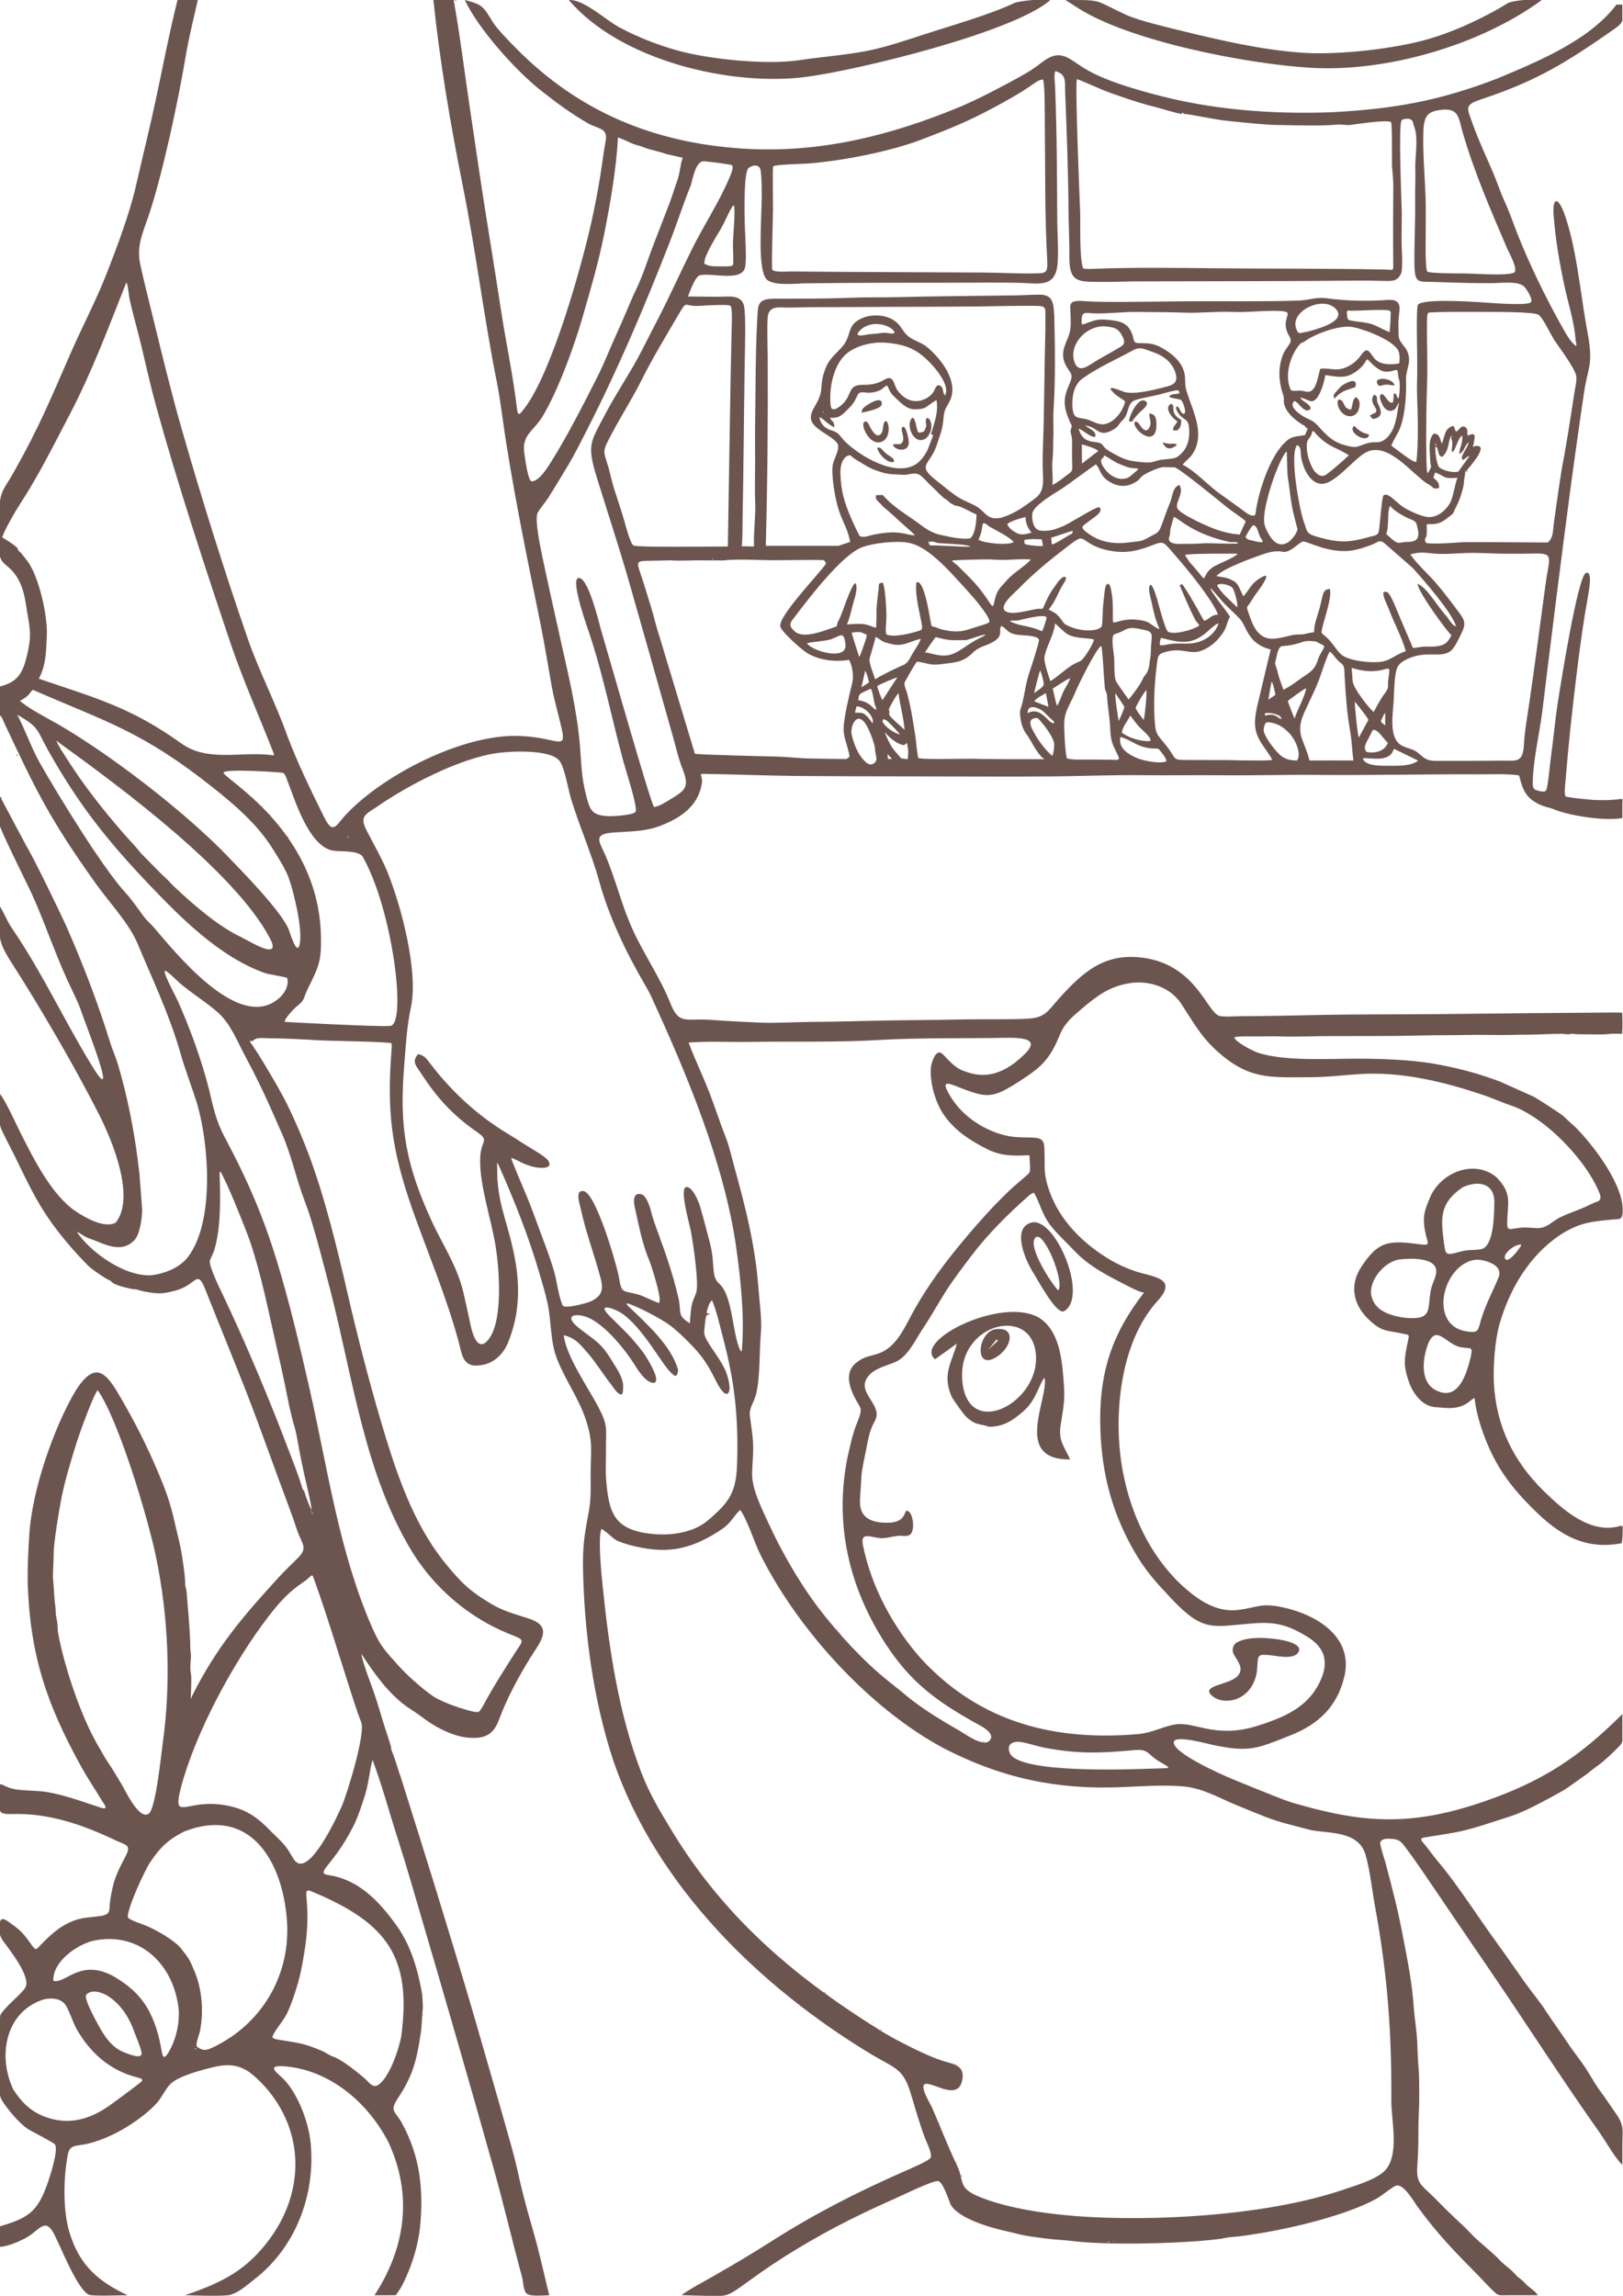 <?xml version="1.0" encoding="UTF-8"?> <svg xmlns="http://www.w3.org/2000/svg" xmlns:xlink="http://www.w3.org/1999/xlink" xmlns:xodm="http://www.corel.com/coreldraw/odm/2003" xml:space="preserve" width="210mm" height="297mm" version="1.1" style="shape-rendering:geometricPrecision; text-rendering:geometricPrecision; image-rendering:optimizeQuality; fill-rule:evenodd; clip-rule:evenodd" viewBox="0 0 21000 29700"> <defs> <style type="text/css"> .fil0 {fill:#6D554F} </style> </defs> <g id="Слой_x0020_1">  <g> <path class="fil0" d="M5395.93 27923.09c-1.31,5.64 -2.62,11.29 -3.94,16.93l3.94 -16.93zm7400.6 -20914.88c0.54,0.02 1.09,0.03 1.63,0.05l-1.63 -0.05zm3680.87 14394.12c-1.88,3.76 -3.76,7.53 -5.64,11.29l5.64 -11.29zm4437.95 5970.42c-5.11,2.95 -10.22,5.89 -15.33,8.84l15.33 -8.84zm-17034.96 -152.4c-5.11,2.95 -10.21,5.89 -15.32,8.84l15.32 -8.84zm14435.69 -973.67c-2.51,2.51 -5.03,5.03 -8.47,8.47l8.47 -8.47zm-15891.95 -931.33c-1.32,5.64 -2.64,11.29 -3.95,16.93l3.95 -16.93zm7459.14 -169.33c-5.64,0 -11.29,0 -16.93,0l16.93 0zm-76.2 -76.2c-5.11,2.94 -10.22,5.89 -15.33,8.83l15.33 -8.83zm1964.27 -3098.81c-5.64,-1.31 -11.29,-2.63 -16.93,-3.94l16.93 3.94zm5630.34 -313.27c-1.31,5.64 -2.63,11.29 -3.94,16.93l3.94 -16.93zm-12725.42 -262.46l-8.84 -15.33 8.84 15.33zm-3683 -5461.01l-33.87 -25.4 33.87 25.4zm-33.87 -25.4l-8.47 -8.47 8.47 8.47zm1998.14 -550.34c5.11,-2.95 10.22,-5.89 15.33,-8.84l-15.33 8.84zm-872.07 -2870.2c2.95,5.11 5.89,10.21 8.84,15.32l-8.84 -15.32zm279.4 -76.2c-5.64,0 -11.29,0 -16.93,0l16.93 0zm8627.54 -2624.68l6.45 23.74 -6.45 -23.74zm2616.21 -431.8c2.95,5.11 5.89,10.22 8.84,15.33l-8.84 -15.33zm-13351.95 -287.86l-16.93 -3.95 16.93 3.95zm13605.95 -313.27c-2.82,2.82 -5.65,5.65 -8.47,8.47l8.47 -8.47zm5156.2 -2861.74c-2.82,2.82 -5.64,5.65 -8.46,8.47l8.46 -8.47zm-431.8 -127c2.82,8.47 5.65,16.93 8.47,25.4l-8.47 -25.4zm-1701.8 -1464.74c-5.11,2.95 -10.22,5.89 -15.33,8.84l15.33 -8.84zm-7493.01 -1481.66c-4.51,5.77 -9.02,11.54 -13.53,17.31l13.53 -17.31zm10109.21 -118.54c-5.11,2.95 -10.21,5.89 -15.32,8.84l15.32 -8.84zm1490.14 -2641.6l0 205.71c-11.31,35.35 -39.91,66.19 -105.61,112.01 -615.46,428.53 -988.99,664.57 -1710.54,904.12 -229.66,78.63 -198.34,101.48 -122.75,315.73 81.57,227.4 173.86,420.61 268.03,639.82 50.68,117.98 84.84,232.75 140.1,352.31 60.37,130.61 107.06,261.33 157.41,395.68l7.29 19.45c164.24,416.82 378.38,856.81 599.19,1246.82 37.76,66.71 104.31,187.96 171.11,225.81 5.46,-32.32 -10.85,-60.61 -11.8,-101.99 -12.63,-198.89 -98.04,-468.73 -141.47,-673.85 -65.87,-311.07 -119.06,-615.73 -141.27,-933.44 -13,-213.81 56.43,-219.16 133.2,-20.58 159.8,430.39 209.09,1005.63 291.26,1466.43 31.4,176.09 71.23,358.88 36.67,537.13 -17.26,89.07 -41.26,174.07 -56.41,264.37 -45.43,291.02 -86.2,589.89 -127.51,882.03 -15.47,109.38 -30.51,218.8 -45.2,328.29 -133.65,1001.46 -258.11,2000.65 -380.66,3003.42 -37.26,278.35 -110.01,583.88 -119.57,862.46 -3.44,100.27 -3.43,129.37 106.97,146.55 72.51,11.29 70.88,-13.6 83.19,-85.57 18.16,-106.25 25.6,-213.6 39.17,-320.18 34.64,-244.81 55.48,-490.53 92.79,-735.29 38.14,-246.45 256.63,-1623.67 363.24,-1683.09 55.61,-30.99 55.97,83.28 54.04,109.9 -9.28,127.88 -47.01,307.23 -68.15,440.6 -42.79,269.82 -76.04,523.71 -109.12,794.52 -52.89,438.21 -103.21,895.15 -138.07,1334.47 -1.86,23.5 -23.97,200.75 3.65,211.51 39.36,15.33 311.4,41.33 366.05,44.08 99.18,4.98 192.71,3.47 291.6,-5.66 94.4,-9.43 73.17,-21.14 73.17,56.36 0,61.29 0.2,122.6 -0.21,183.88 -219.39,40.71 -685.53,-28.12 -891.48,-115.67 -45.35,-19.28 -101.27,-26.15 -159.55,-51.36 -11.76,-5.09 -22.97,-10.26 -33.66,-15.53l-1.7 4.99 -4.88 -6.25 2.6 -0.73c-161.63,-80.98 -202.41,-184.89 -246.57,-366.62 -125.09,-24.82 -393.33,-14.06 -534.93,-14.74 -693.88,-3.33 -1387.56,13.6 -2081.53,7.46 -412.14,-3.98 -825.2,8.95 -1236.98,4.59 -347.64,-3.28 -693.9,3.08 -1042.78,-1.01 -386.65,-4.07 -772.63,12.53 -1159.18,16.11 -624.51,5.3 -1249.08,-0.58 -1873.6,-0.83 -476.58,-0.13 -954.87,-1.55 -1431.4,-5.3 -395.07,-4.27 -792.18,-21.11 -1187.65,-26.92 -78.57,-1.15 -13.76,13.98 -25.83,118.6 -46.55,294.71 -265.63,446.7 -528.26,549.38 -222.72,87.09 -415.76,72.19 -648.55,93.83 -232.63,22.63 -145.63,123.24 -77.55,279.88 140.35,322.93 211.63,652.11 360,976.84 148.7,325.44 356.62,620.47 488.27,953.51 111.79,282.82 203.81,185.6 521,210.19 205.85,15.96 424.3,25.98 631.13,35.38 212.63,9.67 439.08,-7.45 653.87,-8.76 228.99,-1.41 459.18,-5.62 688.08,-12.11 445.82,-12.12 891.71,-11.03 1337.57,-20.74 259.23,-5.14 529.26,4.4 786.27,-8.9 231.27,-11.96 265.18,-99.57 406.32,-258.88 331.15,-368.04 618.68,-613.69 1148.29,-520.49 624.37,117.73 766.71,677.54 921.37,740.77 47.52,19.42 219.06,6.8 281.82,6.51 313.67,-1.45 626.69,-7.17 940.25,-14.42 552,-12.81 1109.67,-7.34 1662.89,-13.27 744.07,-7.97 1489.73,-15.87 2233.76,-20.23 33.93,-0.2 66.59,0.54 100.47,1.91 4.49,91.49 6.74,182.63 -1.55,273.99 -51.81,1.35 -103.78,-5.74 -155.14,0.74 -115.39,14.55 -278.11,3.22 -402.21,5.09 -51.87,0.79 -86.04,-14.31 -131.41,1.08 -0.32,0.11 -75.87,-6.6 -83.61,-6.68 -145.69,-1.54 -296.96,10.32 -446.64,10.69 -162.7,0.41 -314.66,7.23 -479.26,3.6 -209.22,-4.62 -425.85,4.01 -637.12,3.58 -214.74,-0.44 -430.46,8.89 -646.63,9.55 -255.48,0.79 -508.05,2.45 -763.83,1.47 -229.79,-0.89 -461.53,13.24 -689.46,4.19 -101.23,-2.77 -209.48,1.53 -313.05,0.67 -42.61,-0.35 -239.51,-4.53 -268.25,11.6 4.86,53.95 234.82,174.11 294.11,194.63 346.67,119.97 938.03,80.16 1314.68,80.88 296.18,1.2 647.77,13.29 939.07,59.85 298.95,48.99 615.28,130.5 897.79,240.32l414.91 186.17c29.52,8.54 370.79,231.11 397.33,257.11 50.15,49.16 107.4,98.41 161.88,148.89 231.95,236.58 646,772.2 602.54,1118.24 -12.31,77.59 -43,62 -122.54,69.81 -282.77,27.78 -426.68,37.98 -679.37,196.72 -399.54,265.33 -657.32,698.34 -788.13,1153.22 -60.66,210.96 -83.62,540.15 -73.96,760.55 27.92,556.51 248.16,1011.17 643.09,1400.65 243.9,238.04 589.1,549.2 958.62,462.22 79.58,-23.13 64.9,-10.7 63.75,86.34 -0.59,50.03 -3.04,79.54 -12.4,128.81 -445.06,85.11 -771.46,-85.13 -1085.41,-385.75 -366.11,-350.59 -581.12,-647.5 -738.75,-1134.14 -38.13,-119.49 -65.15,-234.94 -80.19,-359.53 -45.2,21.95 -76.14,66.2 -150.74,97.79 -122,51.67 -228.25,29.19 -354.82,21.04 -162.61,-10.47 -281.17,-164.47 -334.92,-306.59 -89.27,-243.17 -66.22,-325.88 -15.78,-569.23 14.14,-68.22 4.29,-58 -65.45,-73.69 -221.43,-49.83 -269.36,-15.31 -453.81,-190.89 -184.15,-180.93 -240.41,-413.79 -107.84,-643.77 238.46,-380.65 378.9,-374.18 794.68,-320.82 120.73,15.5 84.94,-17.44 57.87,-129.4 -47.28,-222.16 -22,-300.52 67.81,-505.34 151.5,-307.77 568.48,-466.07 846.38,-235.63 221.25,224.47 136.79,347.45 140.54,616.23 1.03,73.9 47.58,54.98 105.16,46.41 124.1,-18.47 137.49,-10.34 260.67,-4.12 144.06,7.27 178.86,-59.77 301.05,-129.36 126.93,-65.78 264.79,-103.55 391.94,-167.4 48.17,-24.2 63.06,-28.78 110.69,-47.67 68.49,-27.17 26.09,-101.74 4.55,-153.48 -147.15,-328.9 -479.86,-693.52 -773.91,-899.68l-33.12 -23.22c-102.48,-68.52 -206.7,-128.03 -324.3,-167.06 -114.8,-38.1 -212.99,-84.53 -325.49,-123.48 -514.38,-177.16 -1087.04,-317.63 -1634.13,-280.11 -223.96,15.35 -420.65,40.76 -648.36,40.27 -517.15,2.36 -782.72,29.83 -1195.79,-344.08 -208.99,-189.17 -314,-389.49 -466.01,-619.8 -143.88,-204.54 -408.45,-290.01 -650.85,-253.58 -266.23,40 -430.03,163.96 -629.06,333.51 -123.1,104.81 -218.83,182.3 -281.8,336.12 -126.61,304.51 -223.43,405.89 -496.6,583.25 -392.45,255.02 -436.59,241.32 -870.68,70.62 -151.4,-59.54 -124.89,8.72 -59.8,122.63 157.26,275.23 460.62,475.29 769.44,534.1 125.02,20.4 214.56,13.22 335.54,19.63 129.57,12.71 120.15,80.66 123.71,199.91 6.3,211.34 -14.05,267.29 61.47,484.99 135.14,389.58 443.83,691.05 792.4,897.32 99.23,58 205.46,106.11 314.21,143.22 227.87,77.75 574.78,84.39 289.74,392.14 -490.23,541.45 -574.38,1510.23 -444.15,2200.43 103.11,546.51 347.95,1081.79 757.04,1466.16l14.92 14.02c200.31,181.5 440.62,347.67 724.04,310.61 246.66,-32.25 292.27,-94.13 571.28,-34.04 425.75,91.7 908.99,369.64 803.15,878.77 -92.58,405.3 -333.49,632.93 -710.65,781.88 -422.88,167.01 -519.16,218.18 -983.2,122.75 -67.55,-14.2 -488.96,-131.71 -515.2,-46.45 -42.9,139.4 639.71,436.94 749.58,482.73 184.22,76.77 374.33,151.61 559.89,226.61 76.29,30.83 150.33,58.56 228.92,83.16 725.14,210.58 1275.44,294.89 2022.53,116.95 142.07,-34.87 280.49,-76.47 419.24,-122.64l19.34 -6.52c766.73,-264.19 1240.63,-574.69 1802.15,-1135.79 0,117.02 -0.29,234.01 0,351.04 -4.8,24.62 -19.18,45.6 -57.16,82.87 -83.05,81.49 -165.3,162.21 -258.94,231.9 -36.41,27.1 -97.02,69.46 -128.33,99.36l-258.66 183.05c-31.62,23.45 -106.46,67.02 -142.75,86.41 -187.25,100.07 -417.33,231.36 -617.87,293.14 -234.06,72.5 -465.52,160.34 -707.04,204.63 -131.41,24.18 -255.66,41.7 -386.13,63.18 -86.16,14.19 -33.2,48.81 11,105.64 75.46,97.02 139,184.95 220.82,278.21 243.5,306.39 462.48,651.42 694.53,970.64 126.83,174.5 246.07,347.99 370.36,523.19 93.74,132.13 187.74,239.73 277.59,378.45 86.76,133.96 181.43,260.33 270.06,394.83 68.41,103.83 135.73,188.32 205.77,287.31 82.1,116.04 137.02,230.6 223.02,346.65 68.62,92.59 134.51,192.97 201.21,288.27 110.73,158.19 84.35,220.24 82.64,400.6 -0.02,88.06 -0.11,176.11 -0.12,264.17 -111.73,-115.17 -206.56,-296.2 -303.35,-432.62 -478.02,-674.62 -926.07,-1377.44 -1393.48,-2061.36 -287.81,-421.11 -574.43,-843.03 -860.85,-1265.09l-23.25 -34.26c-77.39,-113.63 -156.15,-225 -239.58,-334.31 -56.83,-74.08 -85.17,-88.03 -185.48,-92.72 -47.2,-2.21 -108.11,-1.54 -127.74,48.03 -4.29,24.33 37.77,160.01 60.59,235.49 12.57,7.52 13.27,0.99 2.1,6.95 4.55,15.1 8.16,27.29 10.19,34.92 86.93,326.82 163.04,618.74 224.68,952.78 62.11,320.53 116.54,591.5 138.72,920.03 11.09,146.19 36.54,276.39 43.03,426.44 5.04,116.44 8,232.82 18.52,348.88 9.32,102.76 5.77,226.24 7.79,332.36 1.84,159.89 -11.86,319.87 -11.11,483.12 0.72,155.98 -2.57,286.67 -13.68,442.56 -16.86,236.71 58.04,248.99 212.19,403.13 123.3,125.96 242.75,245.09 373.3,363.88 66.32,60.13 118.91,126.14 190.26,189.86 102.97,91.95 203.18,169.34 298.91,270.81 60.87,64.51 141.08,111.25 199.06,182.64 28.61,35.16 74.57,54.92 120.89,108.21 52.06,59.9 122.9,89.14 166.09,155.14 -138.03,0 -277.02,-1.59 -414.91,0.04 -113.74,2.35 -102.86,1.1 -190.54,-82.1 -46.79,-44.4 -94.59,-100.61 -141.95,-148.43 -313.7,-316.48 -555.96,-562.7 -819.71,-928.28 -46.09,-65.77 -174.02,-287.77 -268.21,-259.1 -47.07,14.33 -178.94,127.04 -253,168.38 -375.6,209.7 -1083.06,379.84 -1515.44,448.93 -118.25,18.89 -250.46,41.54 -369.66,48.26 -30.76,1.73 -106.61,18.86 -145.28,23.82 -243.11,31.15 -537.48,46.12 -785.04,54 -308.41,9.82 -674.89,10.25 -980.97,-12.8 -94.95,-7.15 -179.66,-21.09 -276.96,-26.92 -138.86,-8.32 -295.62,-30.81 -434.44,-51.06 -82.51,-12.04 -186.92,-42.78 -272.91,-61.4 -204.13,-45.38 -620.13,-158.21 -729.55,-345.41 -25.94,-58.41 -100.49,-300.3 -165,-305.42 -72.72,-5.76 -479.62,193.67 -584.87,240.12 -504.59,222.7 -951.31,453.68 -1417.91,749.3 -199.39,126.33 -370.27,251.31 -561.58,388.54 -164.7,118.15 -208.19,114.15 -410.08,107.45 -113.98,-3.79 -229.62,-4.64 -342.98,-10.41 107.7,-79 285.82,-172.74 406.64,-241.48 265.37,-150.99 507.85,-295.6 765.56,-459.59 555.44,-353.42 1091.58,-625.87 1692.5,-891.41 54.09,-23.9 335.32,-141.99 357.27,-183.66 26.91,-51.07 -53.1,-203.06 -75.73,-264.08 -69.14,-186.36 -123.48,-378.52 -180.81,-568.78 -90.42,-298.48 -181.02,-317.88 -439.18,-464.63l-55.41 -31.64c-1451.19,-872.94 -2796.83,-2180.62 -3354.99,-3812.88 -258.06,-783.27 -373.95,-1651.58 -390.34,-2474.64 -5.01,-268.51 13.74,-424.8 64.85,-687.19 45.1,-231.49 31.73,-336.74 33.56,-565.08 2.3,-285.69 33.1,-390.96 -63.55,-683.05 -85.79,-259.24 -249.94,-489.27 -356.1,-744.82l-8.97 -21.59c-100.78,-246.51 -73.87,-497.84 -133.48,-757.79 -29.53,-128.8 -67.95,-255.53 -105.35,-382.22 -135.42,-460.71 -323.15,-935.13 -519.12,-1373.85 -34.09,-76.29 -21.16,-19.83 -21.89,36.54 -5.34,407.5 114.94,648.72 200.94,1028.09 96.57,426.04 104.75,821.48 -64.9,1231.73 -76.73,174.9 -222.56,290.5 -420.16,287.34 -164.85,-2.63 -176.69,-165.72 -211.8,-295.71 -163.65,-605.93 -403.01,-1159.74 -609.79,-1746.61 -258.31,-748.65 -325.36,-1236.1 -262.62,-2026.19 2.94,-36.96 4.17,-64.69 0.82,-101.85 -101.36,-21.09 -818.58,-29.09 -950.44,-37.79 -218.67,-13.36 -430.28,-23.89 -649.54,-26.16 -50.15,-0.53 -130.05,-11.97 -171.39,16.52 -17.91,12.33 -27.12,25.79 -50.32,19.8 -5.7,-1.48 -5.22,-1.47 -11.05,-0.83 -8.09,2.36 29.04,49.74 32.6,54.98 26.39,38.74 52.3,78.06 77.35,117.68 86.36,137.55 168.25,277.81 249.39,418.48 51.84,91.16 100.07,182.13 145.82,276.51 94.74,197.1 177.68,392.69 254.88,597.27 210,559.12 369.45,1216.11 503.75,1799.68 125.36,543.01 271.17,1112.03 428.75,1646.08 176.25,594.7 375.77,1219.53 743.85,1726.19 75.82,103.38 156.05,199.57 241.66,294.92 127.07,140.7 247.22,229.19 408.69,328.8 197.55,121.86 318.83,142.97 530.87,214.41 320.4,107.94 129.03,311 8.8,506.87 -150.79,245.66 -298.38,516.61 -398.67,786.94 -71.42,195.27 -172.19,258.3 -382.16,245.79 -195.37,-11.63 -403.01,-114.85 -560.86,-226.16 -70.46,-51.64 -129.83,-95.79 -204.18,-142.97 -264.59,-167.89 -470.3,-459.19 -637.85,-716.82 12.99,106.79 126.82,397.03 166.24,511.09 60.67,175.55 108.45,362.43 170.01,541.19 11.65,33.83 36.72,109.16 45.18,141.32 7.23,27.5 -0.13,34.93 12.36,63.39 40.14,91.48 99.32,301.15 110.44,321.34 313.32,992.26 623.53,1985.27 917.37,2983.51 23.52,79.99 46.81,160.04 69.91,240.16 142.98,497.18 287.72,993.81 427.86,1491.8 39.31,139.79 76.31,280.15 107.84,421.92l4.52 20.34c54.17,249.02 123.91,497.08 194.53,741.95 76.11,263.53 138.55,550.9 203.68,819.33 -69.85,0.16 -241.04,20.62 -291.34,-21.63 -44.82,-37.65 -43.36,-152.05 -59.79,-212.44 -125.11,-461.02 -233.23,-926.43 -362.24,-1386.39 -301.3,-1074.7 -609.88,-2142.09 -924.45,-3212.9 -101.35,-344.97 -199.72,-690.26 -308.94,-1032.9 -38.45,-120 -76.3,-239.94 -112.43,-360.67 -69.68,-234.82 -140.43,-469.48 -226.81,-698.81 -37.99,136.52 -48.8,294.53 -90.98,433.95 -39.97,132.11 -83.98,265.83 -141.22,392.19 -109.68,219.8 -197.53,350.36 -350.81,541.03 -110.67,137.66 -22.7,105.9 119.16,144.36 332.15,90.04 562.16,339.78 759.08,608.93 65.41,89.41 111.18,167.13 158.69,266.74 93.12,202.57 145.55,407.19 185.16,625.68 10.56,59.21 7.21,117.61 12.28,178.98 1.08,13.11 -0.72,26.83 -2.06,39.85 -11.68,110.11 -9.43,202.57 -26.85,316.06 -54.34,353.88 -102.46,542.54 -304.33,845.24 -99.05,156.5 -17.97,157.33 62.11,304.79 226.25,416.64 277.19,820.03 240.13,1286.69 -2.3,27.89 -5.11,55.45 -8.12,83.26 -31.52,249.99 -105.01,475.95 -214.34,702.29 -12.75,25.73 -80.57,146.04 -101.64,155.58 -0.99,0.45 -247.01,0.12 -270.86,0.12 401.63,-616.46 495.23,-1289.97 185.02,-1970.14 -263.37,-518.29 -763.38,-949.63 -1360.73,-992.43 -235.13,-14.58 -79.57,87.97 5.6,171.54 185.38,198.29 319.24,556.84 344.43,824.09 63.03,668.66 -193.4,1348.64 -731.21,1763.39 -100.43,77.45 -227.67,197.82 -358.66,205.59 -145.96,8.66 -348.93,2.94 -497.51,-2.18 -63.88,-2.2 -23.47,-5.21 20.73,-20.76 443.15,-155.95 743.97,-313.48 1032.06,-701.3 456.03,-613.91 460.01,-1394.6 -56.89,-1976.26 -61.8,-69.54 -124.14,-127.31 -197.23,-184.73 -200.2,-138.23 -373.35,-96.35 -593.66,-36.31 -115.96,31.6 -331.33,96.41 -419.92,175.09l-11.32 10.05c-62.11,60.16 -110.42,172.07 -179.28,250.75 -228.89,245.76 -658.6,500.5 -994.34,541.55 -135.01,16.5 -144.29,52.15 -166.3,186.81 -44.94,275.03 -49.13,658.17 28.08,927.41 118.94,402.18 333.26,618.52 702.28,801.49 75.34,37.36 63.23,25.57 -23.52,27.18 -68.69,1.27 -380.78,12.16 -424.63,-8.28 -132.42,-61.73 -321.78,-516.38 -389.96,-661.12 -17.9,-38.01 -35.88,-75.97 -53.94,-113.9 -97.88,-190.76 -153.67,-119.9 -291.74,-10.09 -90.59,70.99 -298.18,160.67 -411.56,166.69 -3.25,-7.86 -5.64,-26.65 -7.21,-50.86l0 -170.37c1.33,-20.91 3.21,-37.15 5.6,-44.77 370.03,-107.19 489.86,-191.12 619.06,-565.89 30.14,-87.44 140.21,-421.36 91.91,-494.6 -23.69,-24.15 -242.38,-138.48 -290.57,-164.79l-55.77 -31.08c-96.67,-63.22 -206.35,-189.28 -276.68,-282.12 -59.6,-78.68 -84.31,-123.66 -93.55,-176.8 -0.75,-150.26 -21.08,-952.31 14.44,-1026.36 79.53,-123.07 280.83,-269.48 321.81,-352.32 68.24,-137.93 -204.73,-480.74 -286.56,-592.25 -54.86,-74.77 -69.29,-152.54 -47.56,-244.02 20.89,-87.92 94.48,-21.65 142.81,11.68 149.32,102.97 180,153.52 282.97,296.15 46.11,63.86 56.82,30.88 111.64,-25.72 169.34,-174.86 344.99,-319.9 595.96,-346.18 59.96,-6.27 116.08,-11.7 176.07,-20.49 137.75,-21.38 101.21,-76.93 120.7,-206.14 38.72,-248.54 79.02,-340.09 194.95,-559.66 83.94,-158.97 13.06,-146.21 -137.96,-217.94 -417.84,-198.46 -850.37,-347.66 -1318.67,-335.07 -193.19,6.43 -178.27,-29.95 -179.21,-211.38 -1.5,-288.7 2.36,-135.47 235.87,-104.77 110.34,14.51 226.88,13.18 339.26,24.76 92.85,12.78 179.01,32.88 269.41,57.16 157.59,43.06 313.21,99.91 468.91,150.03 116.72,37.33 54.01,-31.78 15,-96.58 -82.21,-136.54 -171.23,-269.16 -249.79,-407.41 -457.87,-823.99 -675.03,-1457.29 -706.28,-2407.1 -2.07,-211.31 8.02,-421.77 21.9,-632.56 37.55,-562.79 310.83,-1360.47 597.24,-1846.17 280.55,-445.41 425.71,-188.71 616.11,142.44 204.39,357.63 359.44,674.8 512.71,1057.33 68.87,171.96 117.64,331.87 157.35,512.78 31.45,143.32 66.71,260.09 89.63,408.02 3.14,20.25 6.19,40.51 9.27,60.77 17.49,121.87 32.88,206.73 34.76,332 0.21,13.98 13.94,46.15 16.85,80.73 17.84,212.31 38.01,432.77 47.23,645.17 2.42,55.72 -2.71,84.14 6.09,142.87 12.87,86 -17.53,167.22 2.27,269.59 12.22,63.17 1.53,234.42 -0.15,308.58 -0.65,46.8 6.33,6.42 18.18,-17.51 316.08,-628.19 644.87,-1012.06 1114.34,-1526.06 87.18,-95.45 168.54,-170.44 257.82,-260.26 125.36,-126.12 48.33,-177.51 -6.73,-330.14 -37.44,-110.88 -74.44,-219.28 -115.74,-328.9 -186.56,-493.57 -358.91,-992.17 -550.02,-1484.06 -172.75,-440.11 -353.14,-877.55 -527.29,-1317.59 -107.14,-270.73 -111.04,-87.28 -348.39,-5.47 -44.58,15.36 -91.15,25.25 -137.14,35.38 -114.18,24.75 -197.79,8.83 -311.2,-11.79 -32.59,-6.07 -50.3,-13.17 -80.01,-21.59 -30.59,-8.67 -54.47,-5.8 -88.32,-13.6 -56.11,-12.93 -236.86,-47.92 -261.19,-102.55 -53.65,-14.32 -251.8,-153.26 -294.23,-196.85 -78.23,-80.36 -158.62,-165.84 -231.84,-250.75 -375.97,-438.12 -485.18,-692.9 -732.44,-1197.97 -32.08,-65.13 -160.69,-305.35 -171.82,-355.16 -15.12,-67.72 -11.79,-343.33 -6.36,-420.25 73.89,87.24 209.08,388.45 270.52,510.32 166.19,329.29 402.82,804.42 713.5,1012.32 121.58,81.37 371.11,224.95 516.96,145.76 258.49,-329.81 -45.01,-1058.98 -211.4,-1389.3 -302.54,-600.6 -766.51,-1397.23 -1140.87,-1979.34 -195.53,-304.05 -151.36,-353.55 -151.36,-723.45l4.23 -0.19c65.39,106.57 96.11,199.44 172.38,307.43 384.32,568.19 664.08,1176.49 1019.31,1756.3 375.59,613.01 -102.52,-593.44 -127.79,-673.7 -44.03,-139.83 -128.7,-300.02 -191.18,-436.91 -170.03,-372.51 -299.11,-763.18 -469.55,-1136.2 -38.9,-85.13 -405.76,-816.87 -407.4,-874.31l0 -354.63c46.32,3.9 9.81,-10.4 28.24,32.27l322.83 606.45c81.66,126.88 452.15,892.86 512.24,1028.85 215.47,490.6 409.2,991.75 567.06,1503.88 29.46,95.57 71.9,186.27 102.33,288.56 114.34,384.31 202.86,820.03 253.55,1218.68l2.59 20.66c6.64,55.83 13.48,111.38 21.11,167.09l35.35 468.63c0.08,105.4 -28.28,321.53 -101.08,397 -177.57,184.09 -403.03,37.32 -567.16,-17.25 -90.46,-30.08 -103.4,-59.22 -177.99,-92.94 166.33,253.77 615.79,587.91 972.22,562.54 171.2,-22.2 363.5,-98.61 469.57,-239.76 341.57,-454.52 268.89,-1444.29 118.83,-1966.57 -70.06,-227.57 -155.18,-440.68 -221.06,-672.13 -140.2,-492.56 -363.5,-958.27 -560.73,-1429.65 -116.35,-260.19 -361.87,-519.15 -531.95,-757.23 -603.45,-844.73 -777.3,-1214.31 -1171.11,-2049.06 -13.05,-27.55 -22.22,-48.27 -33.53,-76.53 -17.18,-42.89 -23.83,-32.05 -41.31,-60.29l0 -364.07c237.07,-56.3 301.75,-177.81 356.01,-405.08 71.1,-297.77 27.35,-369.59 -14.06,-655.5 -28.57,-197.31 -89.94,-378.78 -250.84,-503.9 -58.02,-45.12 -82.01,-88.7 -91.11,-141.17l0 -627.31c10.55,-199.91 67.05,-232.27 189.74,-450.27 325.43,-578.21 460.61,-912.92 727.61,-1523.37 154.2,-352.55 331.27,-685.05 472,-1044.44 128.07,-327.04 294.62,-773.59 371.67,-1110.33 92.12,-402.6 192.11,-803 277.19,-1207.53 84.2,-400.35 165.13,-817.21 264.73,-1212.65l262.46 0c-57.1,252.22 -115.92,483.05 -158.96,739.88 -97.84,583.81 -305.75,1555.03 -487.99,2081.07 -77.34,223.24 -146.82,374.15 -96.12,607.14 50.78,233.39 111.99,470.37 168.7,702.9 116.18,476.33 232.63,955.06 367.97,1426.36 263.03,915.94 537.4,1790.19 847.61,2691.46 149.57,434.57 370.19,851.78 518.86,1276.95 136.43,357.7 305.73,706.04 476.1,1048.72 117.12,235.59 153.18,96.59 289.6,-46.55 484.05,-507.93 1475.53,-1012.14 2184.81,-1008.4 527.8,4.72 666.07,211.53 597.27,-94.5 -39.62,-176.25 -90.99,-344.74 -124.34,-523.41 -49.51,-272.82 -92.39,-546.17 -146.96,-818.16 -158.39,-778.06 -320.38,-1561.03 -444.98,-2345.26 -15.36,-96.65 -29.61,-193.24 -42.76,-290.22 -5.42,-40.31 -10.99,-80.54 -16.82,-120.8 -18.18,-124.03 -35.98,-246.03 -59.94,-369.21 -169.93,-845.1 -274.1,-1710.52 -444.84,-2560.1 -157.71,-784.79 -295.84,-1601.52 -379.2,-2397.87l262.46 0c80.13,442.83 137.41,914.28 204.38,1361.98 66.8,446.56 130.94,894.25 200.7,1340.21 68.97,440.88 143.01,882.37 209.25,1323.24 65.34,423.44 153.43,826.53 204.04,1255.02 13.81,116.88 36.43,81.22 100.78,-2.71 349.23,-455.5 734.91,-1825.98 866.02,-2417.66 42.99,-195.23 80.45,-390.66 112.22,-588.03 23.71,-148.51 41.99,-301.13 69.08,-447.71 31.79,-172.07 -97.1,-153.55 -229.56,-229.57 -219.49,-125.99 -422.82,-276.33 -620.39,-433.74 -318.95,-254.12 -801.78,-793.24 -972.58,-1161.03 241.28,62.07 239.49,88.55 364.04,287.89 57.28,91.67 221.84,257.52 303.04,340.43 812.7,821.25 1783.09,1219.82 2930.2,1294.09 988.52,64.01 1907.53,-166.53 2814.65,-542.03 247.57,-106.37 534.76,-256.73 770.69,-387.58 114.26,-63.59 182.75,-106.96 286.35,-187.39 254.03,-197.22 353.1,-29.15 587.33,101.9 244.8,136.97 537.03,222.61 806.72,297.35l19.26 5.34c756,209.23 1550.37,270.29 2332.54,242.19 805.3,-42.62 1389.02,-145.14 2144.85,-436.41 521.99,-218.63 1191.33,-492.08 1541.68,-956.51l76.2 0zm-10617.21 25493.18l16.93 -3.95 -16.93 3.95zm2023.53 2472.27l8.84 -15.33 -8.84 15.33zm-8415.87 -16738.63l0 8.46 0 -8.46zm8233.45 10986.89l4.62 -1.08 -4.62 1.08 15.15 9.08 0.47 -0.28 -0.01 0c0,-0.39 -0.18,-0.16 -0.45,0.29 22.51,13.45 45.16,26.85 67.99,40.23 4.09,-8.83 -0.81,-7.76 5.47,3.2 37.88,22.17 76.22,44.31 115.09,66.61 75.85,45.21 306.49,213.62 385.38,125.59 71.27,-79.53 -61.36,-161.39 -118.67,-192.89 -537.36,-295.38 -890.7,-539.86 -1231.21,-1064.17l-11.44 -17.9c-464.11,-726.2 -648.44,-1540.73 -477.09,-2391.37 31.48,-135.05 61.89,-288.01 112.79,-416.25 102.56,-258.34 57.34,-180.92 -44.18,-406.36 -57.45,-135.16 -88.96,-282.77 34.99,-392.32 109.31,-89.96 164.65,-83.7 288.46,-123.51 218.9,-70.38 328.27,-299.44 428.25,-488.55 163.48,-309.2 368.97,-595.59 588.84,-867.14 161.71,-198.94 344.66,-410.8 522.87,-594.74 66.37,-67.82 132.21,-133.95 202.02,-198.27 27.37,-25.21 206.52,-173.65 218.91,-193.55 18.64,-29.95 1.1,-183.3 0.94,-225.99 -201.75,9.08 -358.87,14.09 -546.05,-77.74 -225.46,-115.95 -424.09,-241 -569.22,-456.31 -104.42,-154.9 -175,-409.74 -160.28,-595.8 4.08,-51.49 49.45,-217.3 122.71,-198.01 44.1,11.62 142.08,169.95 276.21,227 258.5,109.95 464,69.27 685.46,-93.54 328.91,-260.07 253.67,-331.18 -120.52,-324.18 -545.73,9.5 -1090.32,-3.33 -1635.68,28.06 -558.32,32.82 -1115.37,16.4 -1674.03,24.55 -272.42,4.36 -513.42,-11.41 -789.02,8.7 94.02,251.86 218.44,496.97 307.73,750.61 11.66,32.86 23.49,65.54 35.57,98.24 45.5,123.96 86.97,250.51 136.66,372.73 45.46,119.07 69.05,229.92 102.53,351.39 156.59,568.26 280.71,1043.41 324.61,1636.57 12.03,162.63 43.04,382.41 29.17,538.25 -23.37,244.32 -6.72,572.94 -62.82,800.35 -27.55,111.65 -93.1,176.03 -79.86,284.71 15.83,129.99 35.92,228.9 41.17,364.34 5.35,138.01 -10.84,244.16 -12.98,375.83 -3.39,209.21 132.66,470.33 219.59,660.06 150.83,330.25 374.81,721.08 588.86,1012.62 152.28,207.41 347.44,437.22 546.91,641.71l1.66 -4.88 4.88 6.24 -4.08 1.15 15.37 15.68c0.25,-0.41 0.42,-0.61 0.42,-0.24l0.01 0 -0.42 0.25c91.99,93.5 184.65,181.32 274.21,258.8 99.52,84.95 208.1,167.64 310.15,252.97l17.07 14.17c78.28,64.96 157.17,124.05 237.36,179.58l0.16 -0.47 0.98 1.25c88.39,61.16 178.38,118.01 270.94,173.65zm-9373.71 -11300.8l14.18 -3.3 -14.18 3.3c-88.45,-87.53 -185.03,-178.05 -287.47,-269.9l-0.28 -0.35 -0.03 0.08c-28.51,-25.56 -57.49,-51.23 -86.86,-76.96l1.89 -1.89c-0.11,0.11 -1.58,0.83 -2.29,1.54 -530.09,-464.35 -1192.1,-950.29 -1700.04,-1246.23 -169.92,-99 -355.88,-187.2 -510,-310.65 131.33,-66.59 126.65,-113.35 168.54,-143.55 955.53,416.88 1412.74,535.38 2331.87,1265.46 281.27,223.8 562.07,464.96 757.83,769.75 65.6,103.02 179.1,280.87 218.61,391.15 68.69,191.75 188.06,680.16 142.32,872.77 -35.11,147.85 -129.04,-173.19 -142.24,-204.22 -101.86,-239.51 -598.24,-745.36 -798.17,-952.24 -30.07,-31.13 -61.33,-62.75 -93.68,-94.76zm8336.93 15156l8.84 -15.33 -8.84 15.33zm-7831.68 -15739.56l16.93 -3.94 -16.93 3.94zm7967.15 15824.23l-15.33 -8.84 15.33 8.84 2.17 7.74 6.25 -4.88 -8.42 -2.86zm-2187.37 -1897.6l3.34 -5.8 -3.34 5.8c-160.12,-206.68 -310.95,-426.53 -452.36,-662.14 -156.56,-260.85 -267.12,-440.79 -378.82,-728.53 -292.78,-759.8 -416.47,-1605.54 -498.38,-2412.79 -14.83,-146.07 -62.55,-604.76 -15.48,-734.45 195.25,129.09 108.3,136.62 367.87,210.62 445.29,116.41 746.97,76.23 1139.36,-171.38 131.26,-82.83 148.66,-117.5 240.05,-232.02 15.95,-19.99 28.93,-33.09 47.73,-50.26 82.6,101.14 183.15,413.54 250.27,553.53 482.5,978.99 1415.03,2010.36 2381.19,2527.04 752.74,389.03 1467.86,541.02 2313.38,504.34 262.58,-11.39 520.36,-30.36 783.29,-9.66 246.96,20.69 447.84,139.01 671.96,233.66 132.06,55.76 265.09,108.99 398.47,161.5 192.7,75.77 395.65,118.59 594.96,172.78 255.18,42.54 610.65,14.19 698.94,318.26 61.87,220.06 86.32,480.31 129.93,710.18 155.63,859.85 209.48,1606.89 203.18,2479.27 0.97,253.55 109.01,699.62 -84.7,896.2 -112.85,114.52 -363.21,186.67 -518.55,239.97 -938.42,321.98 -2270.15,409.7 -3265.13,361.07 -457.69,-23.01 -1103.67,-98.07 -1519.61,-287.94 -217.42,-108.7 -138.92,-190.55 -232.59,-384.53 -119.91,-248.37 -213.16,-493 -321.37,-744.35 -21.24,-48.05 -189.86,-312.45 -70.02,-307.93 126.55,4.78 415.61,217.79 461.87,-57.43 31.55,-187.71 -122.25,-196.89 -258.8,-241.2 -49,-15.9 -100.38,-35.43 -152.68,-57.27l1.54 0.52 -2.18 -7.74 -5.79 4.52c-37.05,-15.57 -74.51,-32.25 -111.91,-49.57l0.62 -0.18 -4.88 -6.25 -1.31 3.84c-68.17,-31.7 -135.98,-65.43 -200.3,-98.27l3.29 -0.92 -4.88 -6.25 -1.84 5.42c-34.74,-17.75 -68.44,-35.23 -100.6,-51.98 -63.29,-33.04 -123.81,-67.39 -184.97,-104.21 -263.26,-162.72 -514.97,-329.47 -755.02,-504.03l7.58 -11.65 -22.64 0.68c-329.1,-240.24 -636.13,-495.4 -920.76,-775.25l1.93 -0.54 -4.88 -6.24 -0.99 2.92c-214.84,-211.58 -416.88,-437.28 -605.97,-681.36zm4041.57 -1776.94l3.94 16.93 -3.94 -16.93zm-2082.8 -1176.87l2.52 -2.53c-0.16,0.17 -3.36,1.69 -2.52,2.53zm-1286.94 3683l2.53 -2.52c-0.17,0.17 -3.37,1.68 -2.53,2.52zm1354.67 -16814.83l2.53 -2.52c-0.17,0.17 -3.37,1.68 -2.53,2.52zm-1583.27 16586.23l2.53 -2.52c-0.17,0.17 -3.37,1.68 -2.53,2.52zm2074.34 1591.74l2.52 -2.52c-0.16,0.16 -3.36,1.68 -2.52,2.52zm-6163.74 -541.87l2.52 -2.52c-0.16,0.16 -3.36,1.68 -2.52,2.52zm5604.94 203.2l2.52 -2.52c-0.16,0.16 -3.36,1.68 -2.52,2.52zm431.8 -4309.54l2.52 -2.52c-0.16,0.16 -3.36,1.68 -2.52,2.52zm-8619.08 -11751.75l2.53 -2.53c-0.17,0.17 -3.37,1.69 -2.53,2.53zm16002.02 -4334.94l2.53 -2.53c-0.17,0.17 -3.37,1.69 -2.53,2.53zm1693.34 21192.1l2.52 -2.52c-0.16,0.16 -3.37,1.68 -2.52,2.52zm-5198.54 -14190.16l2.52 -2.52c-0.16,0.16 -3.37,1.68 -2.52,2.52zm2497.67 -6273.81l2.52 -2.52c-0.16,0.16 -3.37,1.68 -2.52,2.52zm-8280.41 18457.37l2.52 -2.53c-0.17,0.17 -3.37,1.69 -2.52,2.53zm795.86 711.2l2.53 -2.52c-0.17,0.16 -3.37,1.68 -2.53,2.52zm609.6 448.73l2.53 -2.52c-0.17,0.16 -3.37,1.68 -2.53,2.52zm-660.4 -482.6l2.53 -2.52c-0.17,0.16 -3.37,1.68 -2.53,2.52zm-203.2 -169.33l2.53 -2.52c-0.17,0.16 -3.37,1.68 -2.53,2.52zm2125.14 -3064.94l2.53 -2.52c-0.17,0.16 -3.37,1.68 -2.53,2.52zm42.33 25.4l2.53 -2.52c-0.17,0.16 -3.37,1.68 -2.53,2.52zm3894.67 -15688.76l2.53 -2.52c-0.17,0.16 -3.37,1.68 -2.53,2.52zm-4453.47 1862.67l2.53 -2.52c-0.17,0.16 -3.37,1.68 -2.53,2.52zm-9482.68 1058.33l2.53 -2.52c-0.17,0.16 -3.37,1.68 -2.53,2.52zm1176.87 948.27l2.53 -2.52c-0.17,0.16 -3.37,1.68 -2.53,2.52zm5842.01 262.47l2.53 -2.52c-0.17,0.16 -3.37,1.68 -2.53,2.52zm-6510.88 2006.6l2.53 -2.52c-0.17,0.16 -3.37,1.68 -2.53,2.52zm15705.69 11150.62l2.53 -2.52c-0.17,0.16 -3.37,1.68 -2.53,2.52zm-16518.1 -12734.28l2.14 -2.13c-0.13,0.12 -1.92,0.99 -2.49,1.77l-154.34 -156.53c-58.5,-78.25 -154.94,-175.87 -223.03,-254.32 -278.33,-320.69 -521.91,-631.32 -748.55,-989.91 -29.37,-46.47 -86.07,-129 -112.01,-190.74 -16.57,-39.44 9.29,-4.86 27.34,8.16 804.85,581.38 2265.89,1664.16 2724.56,2523.08 172.07,322.21 -278.08,33.55 -383.07,-16.09 -290.87,-137.52 -618.89,-425.31 -859.23,-652.02 -52.45,-51.77 -86.64,-95.46 -145.85,-144.03l-125.47 -127.24zm8948.89 14757.82l2.53 -2.52c-0.17,0.16 -3.37,1.68 -2.53,2.52zm-76.2 -50.8l2.53 -2.52c-0.17,0.16 -3.37,1.68 -2.53,2.52zm-101.6 -76.2l2.53 -2.52c-0.17,0.16 -3.37,1.68 -2.53,2.52zm-8483.61 -15375.49l2.53 -2.53c-0.17,0.17 -3.37,1.68 -2.53,2.53zm7145.88 14198.62l2.52 -2.52c-0.17,0.16 -3.37,1.68 -2.52,2.52zm2523.07 1905l2.52 -2.52c-0.17,0.16 -3.37,1.68 -2.52,2.52zm152.4 770.47l2.52 -2.52c-0.17,0.16 -3.37,1.68 -2.52,2.52zm118.53 262.47c0.84,0.84 2.52,-3.71 2.52,-2.53l0.01 0.01c-0.17,0.16 -3.37,1.68 -2.53,2.52zm-618.07 -1219.2c0.84,0.84 2.52,-3.72 2.52,-2.53l0.01 0c-0.17,0.17 -3.37,1.69 -2.53,2.53zm745.07 1507.07c0.84,0.84 2.52,-3.72 2.52,-2.53l0.01 0c-0.17,0.17 -3.37,1.69 -2.53,2.53zm8280.41 -973.67c0.84,0.84 2.52,-3.72 2.52,-2.53l0.01 0c-0.17,0.17 -3.37,1.69 -2.53,2.53zm-5300.14 -20768.77c0.84,0.84 2.52,-3.72 2.52,-2.53l0.01 0c-0.17,0.17 -3.37,1.69 -2.53,2.53zm-2734.74 16332.23c0.84,0.84 2.52,-3.72 2.53,-2.53l0 0c-0.17,0.17 -3.37,1.69 -2.53,2.53zm-203.2 -101.6c0.84,0.84 2.52,-3.72 2.53,-2.53l0 0c-0.17,0.17 -3.37,1.69 -2.53,2.53zm-3739.8 -13845.53c-0.85,0.77 -0.94,0.86 0,0zm8328.74 -132.96c0.84,0.84 2.52,-3.72 2.53,-2.53l0 0c-0.17,0.17 -3.37,1.68 -2.53,2.53zm-5706.54 17788.49c0.84,0.85 2.52,-3.71 2.52,-2.52l0.01 0c-0.17,0.16 -3.37,1.68 -2.53,2.52zm-8619.08 -15400.89c0.85,0.84 2.52,-3.71 2.53,-2.53l0 0.01c-0.17,0.16 -3.37,1.68 -2.53,2.52zm13165.69 -3539.07c0.84,0.84 2.52,-3.72 2.52,-2.53l0 0c-0.16,0.17 -3.36,1.68 -2.52,2.53zm-4233.34 14571.16c0.84,0.84 2.52,-3.72 2.52,-2.53l0 0c-0.16,0.17 -3.36,1.68 -2.52,2.53zm6454.13 -17156.03c-5.67,3.69 -0.75,0.13 0,0zm2960.81 23379.04c0.85,0.84 2.52,-3.72 2.53,-2.53l0 0c-0.17,0.17 -3.37,1.69 -2.53,2.53zm-5003.8 -14588.1c0.84,0.85 2.52,-3.71 2.52,-2.52l0 0c-0.16,0.16 -3.36,1.68 -2.52,2.52zm1964.27 -8551.34c0.84,0.84 2.52,-3.72 2.52,-2.53l0 0c-0.16,0.17 -3.37,1.68 -2.52,2.53zm-25.4 0c0.84,0.84 2.52,-3.72 2.52,-2.53l0 0c-0.16,0.17 -3.37,1.68 -2.52,2.53zm-3056.47 3649.14c0.84,0.84 2.52,-3.72 2.52,-2.53l0 0c-0.17,0.17 -3.37,1.68 -2.52,2.53zm3742.27 -2709.34l-7.74 2.17 4.87 6.25 2.87 -8.42zm-9008.55 19016.16l7.74 -2.17 -4.88 -6.25 -2.86 8.42zm1693.34 1337.74l2.17 7.74 6.25 -4.88 -8.42 -2.86 -2.18 -7.74 -6.25 4.88 8.43 2.86zm4919.14 -12589.96l7.74 -2.17 -4.88 -6.25 -2.86 8.42zm-13885.35 -2065.87l7.74 -2.17 -4.88 -6.25 -2.86 8.42zm1625.6 -330.2l7.74 -2.17 -4.88 -6.25 -2.86 8.42zm1524 14723.56l2.18 7.74 6.25 -4.87 -8.43 -2.87zm15282.35 1193.81l7.74 -2.18 -4.87 -6.25 -2.87 8.43zm-8373.54 863.6l-2.18 -7.74 -6.25 4.87 8.43 2.87 2.18 7.74 6.25 -4.88 -8.43 -2.86zm-1684.87 -2184.41l2.18 7.74 6.25 -4.87 -8.43 -2.87 -2.18 -7.74 -6.25 4.88 8.43 2.86zm1515.54 1236.14l-7.75 2.18 4.88 6.24 2.87 -8.42zm-2556.94 -2116.67l2.18 7.74 6.25 -4.88 -8.43 -2.86zm482.6 457.2l7.74 -2.18 -4.88 -6.25 -2.86 8.43zm-7264.41 -14367.96l7.74 -2.18 -4.88 -6.25 -2.86 8.43zm50.8 50.8l2.18 7.74 6.25 -4.88 -8.43 -2.86zm5176.67 -4269.61c2.63,-6.52 -1.72,-7.15 0,0zm3417.01 19560.44l7.74 -2.18 -4.88 -6.25 -2.86 8.43zm804.33 355.6l7.74 -2.18 -4.88 -6.25 -2.86 8.43zm8238.08 -6985.01l7.74 -2.18 -4.88 -6.25 -2.86 8.43zm-8390.48 7806.28l7.74 -2.18 -4.88 -6.25 -2.86 8.43zm-1363.13 -1651.01l-2.18 -7.74 -6.25 4.88 8.43 2.86zm-7569.21 -13682.15l7.74 -2.18 -4.88 -6.25 -2.86 8.43zm2235.2 13622.89l7.74 -2.18 -4.88 -6.25 -2.86 8.43zm12420.62 -1871.14l7.74 -2.18 -4.88 -6.25 -2.86 8.43zm2167.47 -4580.48l-2.18 -7.74 -6.25 4.88 8.43 2.86 2.17 7.75 6.25 -4.88 -8.42 -2.87zm-16747.09 -5842.01l2.17 7.75 6.25 -4.88 -8.42 -2.87zm8356.61 8365.09l-2.18 -7.75 -6.25 4.88 8.43 2.87zm-524.94 -457.2l7.75 -2.18 -4.88 -6.25 -2.87 8.43zm-6544.74 2954.87c-8.28,-13.66 -0.18,-13.66 -8.46,0l8.46 0zm863.6 1693.33l0 8.47 16.93 -3.94 -16.93 -4.53zm6900.35 635c0,19.67 10.44,1.26 5.22,0 -0.1,-0.02 -5.22,-21.83 -5.22,0zm-211.67 762.01c0,19.66 10.44,1.25 5.23,0 -0.11,-0.03 -5.23,-21.83 -5.23,0zm-12158.15 -17170.43c0,19.66 10.44,1.25 5.23,0 -0.11,-0.03 -5.07,-21.16 -5.23,-0.99l0 0.99zm12513.75 12132.75c0,19.67 10.44,1.26 5.23,0 -0.11,-0.02 -5.23,-21.83 -5.23,0zm-1642.54 -1303.87c0,19.67 10.45,1.26 5.23,0 -0.1,-0.02 -5.23,-21.83 -5.23,0zm-7467.61 -10693.42c0,19.67 10.45,1.26 5.23,0 -0.1,-0.02 -5.23,-21.83 -5.23,0zm322.66 398.71c8.56,6.09 25.24,-11.44 8.84,-5.31 -0.15,0.05 -12.56,-4.06 -13.16,-0.8 -72.19,-101.63 -148.12,-193.65 -223.46,-276.2l5.88 -1.23 -16.09 -13.57 0 3.58c-301.78,-327.51 -591.06,-503.4 -589.58,-540.01 2.25,-55.69 747.61,-5.51 769.19,2.5 26.01,11.58 38.89,56.66 49.8,82.14 102.34,261.77 284.84,880.63 606.48,925.11 93.73,12.97 325.56,-8.17 377.09,81.34 380.57,672.15 570.51,2145.79 358.1,2184 -99.9,17.97 -1365.77,-51 -1365.85,-51.09 -22.91,-26.51 117.09,-170.3 140.71,-191.75 122.9,-95.97 87.12,-96.83 153.01,-234.28 141.93,-289.96 179.41,-350.91 171.47,-690.12 -12.33,-526.76 -203,-949.41 -432.43,-1274.31zm8999.16 11708.65c8.19,8.19 26.76,-10.9 9.76,-4.54 -0.2,0.07 -21.26,-6.96 -9.76,4.54zm-1879.61 -1439.34l-0.84 -15.53 -16.09 -1.4 16.93 16.93zm575.01 5158.39l-24.64 -2.64c4.56,3.39 -3.24,18.04 24.64,2.64zm-5513.3 -26241.07c-1.71,-6.64 0.56,-8.74 0.33,-14.42 -2.38,-0.21 -8.43,0.12 -22.06,-0.42l21.73 14.84zm6538.5 28143.89c4.33,-7.52 23.31,-1.22 -6.29,-24.67l6.29 24.67zm6536.27 -22072.64l-9.39 23.06c24.39,-6.92 22.42,-2 9.39,-23.06 26.57,-31.67 273.97,-307.11 145.41,-318.54 -88.34,-7.86 -65.35,73.66 -41.68,-106.38 6.9,-52.46 -27.31,-53.45 -64.54,-36.06 -59.6,27.85 0.99,-51.4 -52.93,-97.67 -66.09,-56.71 -111.17,103.99 -133.49,36.29 -7.29,-22.12 -9.44,-38.97 -26.31,-55.83 -112.89,31.6 -105.7,124.91 -141.16,216.74 -16.66,43.15 -14.88,-94.99 -79.8,-111.73 -35.53,-9.17 -28.05,-14.11 -54.27,27.27 -46.44,73.27 -26.33,204 -23.61,292.71 0.77,25.18 2.36,44.45 6.25,69.36 7.12,38.65 12.65,24.96 -4.24,61.5 -9.68,20.94 -20.03,43.43 -37.02,56.82 -27.59,-103.68 -11.81,-982.36 -4.16,-1156.77 10.57,-278.59 -5.96,-555.87 -0.47,-834.44 0.3,-15.14 3.05,-73.81 14.72,-83.28 21.75,-17.66 702.11,-12.31 777.29,-12.03 90.03,0.34 596.05,-3.77 652.04,37.9 61.37,45.67 155.01,256.17 210.39,337.82 69.49,102.43 250.31,341.16 275.63,449.5 10.14,60.38 -9.67,136.05 -19.84,196.71 -42.77,277.06 -83.99,550.34 -132.97,826.66 -2.08,11.62 -4.19,23.14 -6.51,34.72 -41.77,199.63 -94.15,600.69 -128.18,833.48 -13.12,89.76 -4.35,208.82 -80.79,265.81l-812.74 -4.8c-106.32,1.79 -237.42,-3.36 -339.28,4.14 -104.72,7.71 -322.11,23.32 -420.12,7.57 -38.23,-59.23 2.1,-59.08 6.18,-107.72 2.35,-28.11 -0.22,-104.07 -0.27,-135.48 102.17,0.05 161.87,-0.04 243.24,-61.56 138.89,-105 78.44,-51.51 141.45,-171.82 43.04,-82.19 58.9,-140.57 83.99,-229.28 13.41,-47.41 11.89,-79.73 17.39,-125.77 2.49,-20.8 6.48,-27.4 9.32,-49.14 5.75,-44.03 -6.91,-44.71 21.08,-56.7zm-18762.16 3683.01c0.42,2.79 23.92,19.04 13.74,-0.68 -7.44,-14.42 -16.35,-16.62 -13.74,0.68zm15012.15 -4022.4c-25.99,-14.34 -59.79,-6.21 -93.98,-7.62 -32.42,-1.33 -54.66,-9.85 -84.55,-17.05 4.64,42.17 1.13,10.61 8.61,25.31 0.06,0.12 14.61,21.92 17.35,24.92 30.29,33.13 72.1,34.4 111.87,11.49 28.45,-16.38 33.76,-19.34 40.7,-37.05zm2617.09 -755.06c26.05,-3.02 63.56,-15.99 92.59,-17.68 29.35,-1.7 71.77,11.91 107.75,10.87 -19.13,-110.21 -322.8,-120.74 -200.34,6.81zm-127.92 635.92c-24.02,-27.63 -78.75,-8.66 -171.28,-98.95 -14.39,-14.04 -5.27,-11.22 -25.07,-18.62 -89.94,76.36 163.38,231.95 196.35,117.57zm-6147.83 334.23c-5.31,-40.55 -44.79,-53.31 -80.1,-79.66 -48.81,-36.43 -53.71,-47.71 -91.01,-84.36 -13.95,-13.71 -27.99,-8.57 -46.61,-6.07 13.17,78.79 137.74,207.53 214.95,182.53l2.77 -12.44zm6156.7 -583.96l39.3 41.33c88.14,-11.88 121.87,-57.92 91.42,-142.2 -10.9,-30.18 -31.47,-61.55 -35.25,-84.62 -7.27,-44.43 11.08,-63.77 -37.3,-88.38 -45.55,43.3 -29.87,100.81 5.15,155.83 59.19,92.99 -20.46,76.19 -63.32,118.04zm-2489.66 71.64c-21.05,44.38 -66.36,75.09 -54.19,115.4 85.55,23.79 103.47,-67.7 104.82,-131.18 -37.25,-31.33 -63.24,-35 -90.63,-87.25 -29.9,-57.02 8.46,-92.33 -38.15,-124.64 -108.13,43.88 13.16,193.04 78.15,227.67zm-3826.67 -245.5c-17.74,-76.07 -170.88,21.4 -202.42,45.19 -35.12,26.49 -57.77,42.8 -56.01,88.64 51.72,-11.79 245.25,-47.92 258.72,-104.65 2.29,-9.64 0.95,-19.55 -0.29,-29.18zm5856.89 -49.05c20.44,-13.41 36.38,-48.59 119.17,-93.8 24.5,-13.39 149.52,-52.58 150.65,-53.51 6.65,-8.49 48.87,-157.34 -162.86,-26.43 -28.76,17.78 -111.52,112.61 -115.04,127.01 -3.58,14.6 -0.31,9.78 2.61,22.57 5.35,23.45 -7.63,-3.75 5.47,24.16zm-2656.09 294.59c71.27,5.34 -5.39,31.54 131.97,-110.67 27.39,-28.36 134.2,-103.28 89.88,-143.89 -97.91,-89.7 -226.42,199 -221.85,254.56zm-2853.29 237.22c-3.98,-22.4 -33.15,-193.15 -79.16,-163.58 -40.75,26.19 65.88,180.75 -32.18,221.2 -16.23,6.7 -112.32,-16.77 -82.19,25.59 45.84,64.45 223.71,81.02 193.53,-83.21zm2922.3 -224.39c-13.92,107.17 285.29,339.68 285.29,31.09 0,-72.89 -9.47,-143.81 -93.14,-143.94 -0.06,50.2 18.43,88.31 16.9,126.91 -1.25,31.25 -24.9,89.26 -57.79,88.68 -67.96,-1.22 -97.17,-148.95 -151.26,-102.74zm2630.14 -233.02c34.64,175 244.16,220.14 280.05,37.13 10.41,-53.08 3.77,-105.12 -47.74,-131.52 -45.79,48.78 -34.84,97.42 -59.04,161.86 -114.38,-11.58 -76.31,-121.41 -152.65,-128.87 -27.84,-2.72 -21.19,45.51 -20.62,61.4zm-5290.33 397.18c92.86,-158.54 -36.65,-287.88 -38.64,-183.12 -1.22,64.75 21.79,40.11 -14.86,120.73 -11.28,24.82 -18.71,20.34 -49.18,28.48 -35.68,9.73 -39.92,-6.89 -52.13,-49.63 -6.05,-21.17 -32.87,-200.74 -77.41,-117.36 -56.02,104.89 45.37,327 183.04,251.24 24.73,-13.61 33.81,-28.29 49.18,-50.34zm-759.92 -102.6c-11.94,-24.37 -37.35,-96.7 -76.96,-64.5 -50.64,41.17 78.51,325.99 236.77,249.72 131.95,-63.59 73.85,-331.82 23.92,-246.49 -27.56,47.11 -0.65,142.32 -70.28,166.78 -45.38,15.93 -96.03,-74.24 -113.45,-105.51zm1530.53 11934.63l106.77 -132.73 15.6 17.74 -122.37 114.99zm92.06 -264.15c-224.08,32.26 -280.5,512.75 -14.64,375.17 225.26,-116.57 295.71,-415.63 14.64,-375.17zm813.88 -502.51c-71.67,-59.67 -410.21,-571.46 -296.47,-683.43 104.06,-102.43 376.89,556.39 296.47,683.43zm-348.21 -877.56c-266.04,69.2 -71.14,501.31 18.9,641.51 58.42,90.96 306.89,563.95 405.76,503.92 317.4,-192.74 -119.16,-1224.88 -424.66,-1145.43zm2652.88 5434.24c-45.71,28.98 -61.92,93.5 -38.84,144.27 35.87,78.89 145.05,178.25 58.27,282.33 -102.78,123.26 -489.53,122.01 -338.85,258.74 97.56,88.54 264.46,83.07 375.03,17.81 138.87,-81.96 205.01,-227.7 213.34,-384.24 9.14,-171.79 4.7,-173.4 204.14,-151.13 85.92,10.64 276.85,49.88 329.08,-46.18 67.86,-124.81 -267.4,-165.69 -329.95,-172.44 -56.76,-6.12 -117.22,-10.46 -174.4,-10.3 -97.22,1.48 -212.19,11.42 -297.82,61.14zm-2483.55 -3427.63l0 0zm-110.06 -245.54c-0.18,595.98 -899.55,1052.58 -955.31,269.66 -53.63,-752.99 955.51,-972.77 955.31,-269.66zm-609.6 880.54c188.48,0.8 311.52,-81.76 453.42,-206.98 158.24,-139.63 198.47,-352.29 266.24,-428.02 56.84,269.57 -417.88,1065.65 330.2,1058.33 -68.11,-161.25 -155.08,-232.63 -122.3,-443.91 32.56,-209.86 58.9,-311.65 41.8,-533.9 -20.84,-270.86 -44.4,-644.36 -281.07,-828.09 -443.15,-344.01 -1687.88,260.76 -1385.31,509.58l282.02 -202.45c-64.41,242.88 -192.08,391.56 -70.17,679.76 18.57,43.92 157.67,235.93 190.85,266.66 128.47,118.99 169.73,83.1 294.32,129.02zm1134.53 -18364.24l0 0zm-143.93 -93.13l92.78 0c389.63,0.44 298.51,10.97 689.72,191.16 167.51,77.16 537.18,162.63 728.62,209.71 505.72,124.4 1030.99,244.38 1551.33,281.21 459.16,32.51 1209.19,-49.57 1653.36,-182.68 238.33,-71.42 470.27,-168.82 691.56,-282.1 105.65,-54.08 209.73,-108.87 309.3,-173.3 31.06,-20.1 121.82,-35.69 213.41,-44l219.73 0c3.91,1.1 7.02,2.32 9.17,3.71 -797.3,581.49 -2000.26,930.47 -2980.9,873.74 -805.09,-46.58 -2358.43,-341.56 -3034.15,-784.32l-143.93 -93.13zm-2194.28 735.19l-5.65 11.29 5.65 -11.29zm-4231.93 -735.19l20.33 0c195.79,8.49 459.28,261.75 638.94,356.73 237.38,125.48 468.23,216.43 726.33,290.8 415.96,119.87 1168.82,194.77 1592.45,131.45 280.36,-41.9 603.77,-67.16 873.64,-119.22 255.69,-49.33 532.44,-145.7 781.3,-226.24 332.62,-107.66 816.47,-245.53 1130.41,-393.59 34.38,-16.22 139.86,-31.38 241.18,-39.93l216.69 0c0.6,0.38 1.13,0.78 1.52,1.19l4.05 2.65c-482.8,415.72 -2470.3,899.06 -3143.79,989.43 -983.87,132.02 -2422.31,-212.06 -3083.05,-993.27zm-6280.56 13189.97c8.04,4.02 6.9,5.31 0,0zm13329.63 15809.43c-6.83,23.77 -3.74,-21.95 0.92,-5.23 0.64,2.3 -0.18,3.2 -0.92,5.23zm-62.74 7.48c-31.45,0.85 9.41,-19.71 7.13,-0.94 -0.3,2.49 -5.07,1.1 -7.13,0.94zm-8916.35 -676.73c2.89,-7.53 1.51,-0.98 0,0zm-30.81 -142.06c1.07,-3.73 8.73,4.07 0,0zm15503.39 -839.54c-2.04,1.78 -0.84,-2.89 0,0zm-2567.86 -512.21c2.43,4.06 0.99,7.51 0,0zm-15794.44 -334.82c-2.08,16.09 -42.33,-4.35 -7.42,-3.81 2.71,0.04 6.23,1.07 7.42,3.81zm-2369.49 527.1c-198.23,-419.32 -108.8,-981.88 366.03,-1153.28 100.91,-36.42 255.43,-32.83 316.1,70.18 46.85,79.55 84.46,195.8 127.47,283.76 175.59,320.48 439.43,557.25 798.52,646.18 100.64,24.92 62.48,45.88 -14.83,105.51 -103.96,80.19 -218.24,163.11 -324.63,241.21 -267.22,196.17 -560.02,283.57 -880.21,152.99 -172.66,-70.42 -290.34,-191.35 -388.45,-346.55zm1394.42 -496.28c-164.63,-84.95 -252.32,-258.11 -337.32,-416.82 -24.33,-46.21 -145.36,-275.14 -111.23,-311.63 72.58,-77.6 213.45,-26 288.21,23.67 165.98,110.28 271.32,280.46 335.25,465.85 17.56,49.06 106.04,250.4 89.9,287.41 -26.03,59.7 -222.38,-29.99 -264.81,-48.48zm747.29 -529.29c10.24,191.29 -40.04,399.08 -141.2,561.95 -62.88,97.41 -71.7,12.69 -84.42,-56.82 -32.12,-175.6 -67.85,-307.12 -146.4,-468.56 -105.23,-209.76 -256.84,-344.4 -455.73,-464.42 -431.11,-245.95 -621.87,74.87 -783.11,52.97 -20.51,-2.79 -11.61,-32.31 -9.02,-54.46 26.53,-226.82 332,-434.67 541.48,-472.57 596.47,-107.91 1021.67,330.91 1078.4,901.91zm17148.81 -718.21c-4.04,-0.11 -5.82,-0.98 0,0zm-17076.74 -1592.1c856.85,-331.26 1268.06,388.84 1326.99,1137.82 54.08,687.39 -293.08,1312.87 -904.26,1629.51l-18.94 9.81c-95.06,45.86 -147.89,77.27 -237.38,8.77 -28.21,-21.59 24.55,-153.13 32.76,-186.58 56.41,-264.33 32.19,-572.64 -79.59,-819.3 -43.84,-96.74 -44.66,-113.67 -112.27,-203.07 -12.39,-16.4 -17.15,-18.15 -32.9,-41.53 -79.59,-118.15 -342.51,-265.09 -477.53,-319.8 -41.78,-16.93 -217.22,-71.58 -228.55,-108.87 -1.53,-123.65 214.89,-596.23 293.1,-712.66 128.31,-191.02 232.37,-289.49 438.57,-394.1zm2807.11 2647.15c-26.58,163.46 -158.64,552.93 -305.03,635.62 -67.98,38.4 -113.95,-40.82 -167.03,-86.74 -83.44,-72.18 -295.86,-244.72 -402.72,-280.49 -60.55,-20.27 -95.81,-52.8 -157.77,-79.66 -239.95,-102.03 -313.57,-101.35 -562.08,-142.77 -30.09,-5.02 -52.92,-8.26 -74.33,-30.96 29.19,-91.32 139.45,-201.57 191.72,-309.61 62.87,-129.95 147.68,-392.02 176.63,-535.16 68.98,-345.1 108.76,-613.01 73.46,-967.2 -12.07,-121.15 26.62,-90.82 122.11,-50.99 921.65,394.32 1241.31,830.79 1105.04,1847.96zm4035.49 -1887.21c-6.37,-2.45 -6.31,-2.58 0,0zm5710.07 -1573.79c-291.22,9.85 -1771.76,71.94 -1873.44,-204.68 -45.93,-124.96 58.92,-155.2 162.65,-135.77 92.14,17.27 186.34,51.04 284.36,70.2 439.71,84.47 732.62,72.09 1173.18,31.46 175.86,-16.32 162.44,53.49 305.54,141.22 168.51,103.3 187.77,89.66 -52.29,97.57zm-12594.23 238.24c189.22,-713.07 684.78,-1628.89 1137.03,-2213.69 132.8,-171.72 257.93,-311.98 439.77,-432.97 142.79,-95.01 104.91,-146.95 161.79,11.57 147.95,412.33 278.47,848.58 413.36,1266.79 54.92,170.29 112.93,364.99 178.19,530.5 58.71,142.68 -177.02,910.9 -249.16,1082.16 -56.14,126.42 -408.53,898.48 -597.53,721.68l-11.42 -11.86 -10.97 -14.35c-42.54,-63 -59.86,-107.55 -112.52,-173.98 -53.16,-67.05 -118.12,-122.99 -178.12,-184.03 -182.61,-189.9 -327.73,-296.85 -594.45,-344.88 -118.93,-21.42 -229.35,-22.17 -349.02,-7.53 -248.03,38.83 -311.46,101.75 -226.95,-229.41zm3495.03 -2774.65c6.89,-8.13 -2.46,13.94 0,0zm-1794.73 -766.1c-16.89,29.87 -9.98,-20.76 7.59,-6.23 -1.03,3.49 -4.14,3.63 -7.59,6.23zm-14.14 -22.55c-1.86,41.34 -8.8,-30.65 1.22,-11.21 1.35,2.61 -0.59,8.28 -1.22,11.21zm-3334.89 551.51c-2.6,-134.16 74.8,-601.7 103.88,-742.22 50.97,-246.26 125.2,-483.66 199.91,-722.96 33.07,-103.06 213.36,-603.24 265.9,-655.51 272.6,390.05 646.38,1642.96 752.83,2147.84 163.33,781.32 199.2,1634.57 87.62,2425.42 -20.08,146.79 -89.03,836.88 -178.67,903.66 -124.47,92.72 -306.1,-301.61 -356.85,-387.02 -62.63,-105.42 -113.37,-188.65 -181.74,-291.12 -38.18,-57.22 -82.82,-139.74 -119.14,-201.73 -221.84,-378.66 -435.88,-1019.37 -515.75,-1452.07 -5.2,-28.23 -6.26,-53.01 -7.13,-81.54 -0.04,-78.92 -21.63,-115.33 -24.91,-195.32 -0.78,-19.08 -1.35,-37.9 -2.4,-56.99 -17.92,-119.78 -17.45,-220.68 -29.29,-340.1 -9.87,-99.6 6.32,-243.61 5.74,-350.34zm18335.08 -2550.99c-51.45,218.06 -163.95,594.94 -465.3,422.29 -201.09,-115.21 -152.85,-436.07 -77.18,-612.73 73.84,-150.8 144.62,-89.34 255.52,-12.97 51.39,35.38 82.18,55.7 142.56,74.4 150.54,30.91 176.53,-20.75 144.4,129.01zm-10294.25 245.79c27.74,-1.11 39.46,-52.36 38.69,-75.85 -78.69,-305.38 -411.69,-605.53 -634.95,-817.8 -14.65,-13.93 -28.91,-27.25 -31.11,-48.04 131.98,34.7 448.02,202.51 560.56,286.86 93.47,70.06 175.84,151.7 258.05,234.3 163.85,167.09 233.47,274.96 336.23,482.88 15.76,31.63 118.05,234.54 166.29,148.77 33.62,-59.76 -17.56,-223.56 -43.95,-284.95 -66.33,-142.03 -161.25,-254.03 -237.19,-385.09 -54.78,-94.55 -33.19,-124.39 -24.94,-226.95 11.68,-145.28 38.66,-93.16 60.79,-110.92 -21.83,-24.18 -50.51,2.87 -36.7,-42.45 14.06,-46.13 27.39,-107.35 65.51,-139.38 51.47,107.73 113.43,375.29 147.6,504.38 146.71,557.33 194.29,1011.31 177.66,1588.1 -7.44,258.24 -38.14,433.32 -229.71,618.87 -157.74,152.77 -242.76,232.63 -463.86,286.89 -170.85,41.94 -339.97,37.41 -512.49,9.75 -389.09,-70.9 -450.81,-281.13 -485.57,-645.26 -14.53,-152.3 -3.61,-290.35 -5.37,-441.72 -3.07,-263.85 32.97,-292.09 -102.79,-548.35 -128.85,-243.22 -417.47,-659.94 -443.06,-920.67 156.43,39.2 211.05,117.54 311.91,233.21 111.95,129.9 198.73,275.43 305.95,410.98 20.53,25.96 87.91,136.77 133.05,119.97 19.48,-7.26 17.87,-114.77 15.9,-130.32 -14.23,-112.29 -88.04,-210.16 -145.09,-305.3 -145.38,-241.9 -220.59,-258.8 -427.34,-423.08 -227.25,-180.56 -4.89,-204.1 159.68,-115.15 203.35,109.92 428.82,381.66 552.98,577.28 49.66,79.05 155.68,254.6 260.33,248.2 101.9,-22.16 -100.74,-338.54 -136.46,-388.11 -138.63,-190.06 -266.79,-306.31 -430.79,-468.65 -196.69,-194.71 60.27,-104.9 155.6,-38.55 199.4,138.79 378.71,420.52 517.86,621.06 41.63,59.71 103,148.97 166.73,185.09zm3499.17 -1089.45c96.27,-152.94 230.05,-326.94 340.17,-472.63 206.89,-271.74 471.31,-535.83 727.93,-761.4 27.41,-24.09 40.82,-35.73 75.48,-47.68 89.79,157.07 101.55,284.16 227.75,440.16 82.18,101.58 202.07,212.75 293.84,310.38 195.06,207.51 453.33,334.85 703.74,462.5 55.17,28.12 137.86,71.48 199.04,79.68 -400.47,514.39 -568.99,997.69 -567.1,1650.27 4.02,603.99 125.12,1134.14 420.92,1662.11 161.38,288.07 298.06,430.92 518.95,666.72 410.59,427.11 521.12,337.06 1060.97,298.78 292.79,-20.76 454.97,34.7 701.51,187.99 257.07,169.68 246.57,395.92 100.29,643.63 -147.76,250.21 -395.25,366.98 -658.66,459.64 -49.74,17.31 -99.33,32.73 -149.87,47.48 -515.1,148.43 -773.85,-68.78 -1019.16,-30.39 -157.94,24.71 -284.23,102.07 -466.56,123.81 -1090.35,96.7 -2052.55,-143.51 -2816.91,-964.18 -366.21,-409.12 -653.45,-937.99 -761.08,-1478.75 -39.09,-196.39 125.49,-82.46 260.25,-90.25 106.37,-6.14 151.02,-38.5 269.28,-28.85 76.39,6.24 105.86,-23.11 117.42,-101.41 8.55,-57.9 -7.35,-203.99 -71.37,-223.67 -49.76,-15.3 -2.52,154.31 -260.06,154.75 -170.09,0.3 -338.04,-41.67 -352.71,-238.61 -3.96,-53.16 1.67,-109.98 5.44,-163.23 3.92,-64.16 9.2,-127.68 11.47,-191.99 5.56,-98.1 46.43,-273.01 66.53,-378.53 24.7,-129.66 42.54,-227.37 107.33,-344.01 116.13,-209.07 -244.64,-361.37 -92.14,-569.92 81.62,-111.63 234.48,-140.39 354.09,-191.49 166.34,-71.04 256.65,-278.44 353.71,-424.13 106.14,-159.3 198.13,-324.81 299.51,-486.78zm7018.18 -387.61l21.97 8.56c80.38,34.16 145.21,85.09 120.77,179.45 -86.07,214.78 -190.25,390.56 -248.55,620.21 -25.79,101.57 -50.09,107.8 -157.65,94.34 -501.27,-62.72 -338.02,-815.55 56.64,-920.56 74.91,-17.12 135.52,-7.14 206.82,18zm-1513.23 415.45c-15.76,-195.28 185.32,-423.07 372.2,-446.14 134.65,-15.23 517.97,-34.23 467.91,192.81 -19.43,88.16 -57.38,134.37 -73.01,242.54 -31.8,220.16 13.05,340.87 -287.82,323.33 -63.39,-3.69 -123.11,-15.96 -184.36,-31.88 -151.96,-43.51 -266.43,-115.69 -294.92,-280.66zm1942.91 -627.06c-17.79,36.72 -169.98,244.73 -208.33,171.07 -34.5,-66.28 141.9,-197.35 208.37,-179.83l-0.04 8.76zm-756.88 -752.03c192.05,-90.21 414.38,-60.34 409.75,197.22 -3.26,137.26 -0.87,576.03 -176.63,604.89 -122.04,16.36 -156.64,-0.91 -292.05,37.98 -170.64,48.15 -162.89,27.14 -187.05,-152.89 -42.37,-319.06 -35.23,-492.8 245.98,-687.2zm-15234.95 2572.43c36.58,181.5 69.3,359.48 123.06,537.1 24.62,81.35 48.25,237.49 65.76,327.85 33.35,172.12 67.94,325.77 107.73,496.12 18.77,80.93 34.98,156.41 45.55,239.04 -26.93,-32.45 -68.74,-157.19 -84.15,-202.86 -20.35,-61.87 -2.58,-23.42 -34.18,-67.42 -47.94,-171.04 -134.26,-382.5 -198.35,-550.68 -47.8,-125.44 -96.08,-251.01 -145.66,-375.76 -214.23,-536.32 -432.43,-1046.86 -679.37,-1569.19 -33.77,-71.43 -195.79,-395.23 -174.44,-459.56 17.01,-51.24 42.03,-84.28 60.87,-150.1 82.98,-289.79 73.58,-658.91 65.03,-959.99 -2.26,-78.31 21.4,-22.23 42.28,19.65 100.96,203.48 189.59,430.54 274.63,642.26 28.89,71.92 55.8,143.11 81.02,216.4 146.79,438.17 236.22,904.55 339.81,1354.99 38.55,167.12 76.18,334.07 110.41,502.15zm-43.96 -3270.3c125.56,283.82 182.19,575.5 291.38,864.24 14.38,38.03 28.47,75.81 42.12,114.12 93.36,265.69 222.14,776.28 294.55,1053.27 292.59,1133.12 444.26,2387.42 1067.87,3397.91 290.56,464.18 735.44,841.44 1244.2,1045.19 224.22,89.8 190.76,65.64 52.58,283.84 -120.03,189.54 -240.52,376.97 -349.28,573.39 -15.33,27.86 -73.06,148.22 -103.09,154.14 -52.3,10.31 -270.83,-64.27 -331.48,-86.55 -81.7,-30.9 -185.48,-73.66 -258.25,-121.95 -136.02,-95.48 -329.49,-265.64 -439.84,-389.89 -176.06,-198.25 -227.51,-239.49 -340.14,-489.59 -426.22,-971.19 -574.75,-2045.84 -807.09,-3074.23 -128.11,-560.86 -268.11,-1159.24 -438.28,-1707.38 -178.8,-575.92 -382.92,-1039.17 -666.13,-1570.37 -114.25,-214.28 -146.31,-387.39 -201.88,-618.42 -96.74,-378.86 -243.84,-785.98 -404.19,-1142.74 -29.11,-64.77 -178.67,-338.44 -168.79,-385.51 16.92,-21.01 167.33,132.98 194.55,156.45 160.1,136.42 352.33,252.91 502.73,387.81 161.32,150.43 240.94,364.61 343.88,556.11 116.07,215.92 223.93,435.23 323.91,659.05l3.11 6.98c49.56,111.2 98.32,222.78 147.56,334.13zm859.51 -3826.5c-14.6,8.12 -1.58,-27.81 4.82,-10.01 1.32,3.67 -2.4,7.75 -4.82,10.01zm5018.92 5297.58c56.82,403.43 105.88,864.22 78.53,1270.33 -5.59,83.13 -6.67,121.16 -45.62,16.03 -80.5,-217.27 -88.43,-668.03 -249.21,-810.18 -65.35,-57.78 -70.8,-125.09 -78.56,-209.98 -3.81,-41.65 -5.52,-83.27 -9.4,-124.99 -7.38,-66.03 -17.04,-121.63 -32.74,-186.25 -42.59,-156.39 -82.23,-318.42 -127.54,-473.28 -18.81,-64.31 -97.73,-266.17 -180.13,-258.13 -94.65,9.25 42.18,484.22 57.09,560.33 27.34,146.7 112.51,697.42 68.84,812.5 -36.86,97.15 -50.71,103.15 -66,219.4 -7.12,57.82 -10.67,112.87 -13.89,170.92 -172.88,-107.02 -104.71,-139.75 -147.74,-327.41 -69.33,-302.44 -170.76,-592.23 -278,-882.82 -20.68,-55.88 -40.82,-111.31 -57.73,-168.48 -19.29,-67.53 -51.14,-222.82 -120.18,-279.32 -15.92,-13.03 -164.99,-73.67 -105.61,174.9 57.77,251.17 88.41,440.89 189.21,683.89 20.29,52.2 177.67,529.38 115.15,534.34 -14.31,1.13 -210.81,-93.46 -257.89,-106.66 -209.99,-58.9 -219.91,-1.83 -257,-234.29 -33.43,-173.9 -296.48,-1077.18 -454.72,-1104.65 -114.37,-19.85 -53.27,160.03 -39.85,220.58 31.82,143.5 72.44,286.97 115.67,427.45l6.06 19.68c48.94,157.08 99.32,311.57 140.52,471.06 36.52,143.37 7.26,223.34 -133.46,288.9 -60.5,25.29 -233.91,67.33 -294.64,66.78 -67.47,-0.61 -62.43,0.26 -84.57,-64.08 -39.17,-113.83 -56.35,-259.18 -88.81,-379.98 -53.28,-187.91 -126.7,-374.28 -194.94,-557.41 -69.29,-189.3 -129.21,-355.43 -210.33,-541.39 -18.36,-42.09 -152.99,-357.4 -152,-377.59 0.63,-13.07 129.98,55.87 146.1,62.92 92.36,40.42 180.11,69.17 282.06,60.83 98.66,-12.06 74.58,-78.6 13.48,-129.21 -88.65,-69.99 -214.67,-136.62 -313.66,-201.94 -84.82,-55.98 -172.58,-108.12 -258.79,-162.03 -363.22,-235.08 -664.07,-520.56 -925.77,-864.54 -49.11,-64.55 -68.06,-93.95 -150.24,-112.25 -84.07,101.75 -25.96,147.45 39.19,248.03 199.2,307.55 401.81,533.69 703.19,744.77 198.86,137.75 74.13,96.89 62.58,341.53 -16.32,345.92 142.39,796.77 199.46,1152.14 46.63,296.51 103.63,990.39 -106.97,1222.66 -130.09,143.48 -195.54,-105.13 -215.3,-194.56 -31.71,-143.55 -62.44,-293.23 -96.02,-435.52 -78.85,-334.17 -260.42,-601.59 -404.5,-908.88 -335.96,-731.9 -426.43,-1214.05 -360.64,-2017.06 22.21,-271.01 31.85,-494.28 88.37,-764.13 96.18,-459.18 -125.15,-1304.85 -309.22,-1756.02 -79.9,-187.39 -173.21,-347.5 -265.36,-526.76 -98.83,-192.23 -6.12,-208.82 146.24,-314.41 389.68,-270.05 1052.39,-614.58 1533.4,-685.27 173.69,-25.53 710.7,-55.51 821.63,106.63 61.81,90.36 103.25,342.89 139.79,469.86 110.52,368.71 267.39,712.69 370.51,1087.49 125.24,455.18 354.2,932.15 594.63,1340.09 25.56,43.3 48.25,84.16 69.92,129.59 460.02,1001.42 949.38,2162.57 1105.41,3255.84zm8513.55 -6444.57l309.93 151.17c-85.61,72.97 -259.91,67.49 -370.94,66.85 -82.6,0.48 -300.65,8.94 -338.23,-82.84 -8.23,-20.11 17.36,-15.63 30.94,-15.14 97.77,3.51 212.39,25.26 300.32,-27.52 54.23,-39.18 42.59,-56.29 67.98,-92.52zm-6555.39 66.37l59.08 64.57 -53.2 -0.57 -5.88 -64zm6278.26 -309.94c63.65,-12.85 106.39,72.16 196.28,166.82 -41.56,97.97 -136.38,128.32 -236.34,121.98 -44.46,-2.82 -52.76,-11.3 -60.58,-51.87 -7.44,-38.62 34.9,-106.47 53.55,-142.95 9.2,-17.99 18.35,-35.96 27.37,-54.04 6.57,-13.32 13.14,-26.63 19.72,-39.94zm-2673.62 406.6c-83.53,29.38 -275.43,-5.49 -359.61,-38.07 -103.88,-40.22 -246.02,-118.5 -234.86,-247.92 2.87,-33.28 -4.51,-36.58 47.1,-17.57 124.69,45.92 175.85,109.52 330.07,131.3 128.24,18.12 95.08,-30.23 179.14,82.39 10.61,14.22 53,72.74 38.16,89.87zm-3638.16 -376.89c55.78,62.77 126.8,127.85 208.59,156.56 48.27,16.94 39.51,8.07 77.27,-20.91 4.66,39.57 14.03,60.99 15.59,103.7 1.51,41.47 -4.25,66.84 -5.11,107.78l-85.06 -10.71c-39.19,-47.38 -80.7,-86.86 -121.71,-146.58 -17.97,-26.16 -85.9,-161.78 -89.57,-189.84zm-431.8 16.93c-16.06,-88.49 65.7,-306.94 186.97,-119.23 40.39,62.53 120.43,261.79 118.45,331.51 -1.67,58.63 49.72,132.05 -20.44,174.7 -57.67,35.05 -106.61,-21.93 -143.12,-63.16 -67.39,-76.11 -124.05,-225.75 -141.86,-323.82zm3850.65 96.23c-110.21,5.6 -264.03,-42.38 -352.27,-108.49 6.81,-77.34 75.68,-150.63 108.49,-223.28 69.06,96.59 107.07,144.54 195.52,224.29 15.58,14.05 89.01,90.81 61.03,104.91l-12.77 2.57zm1915.16 250.9c-150.5,0.11 -213.86,-48.83 -300,-157.19 -35.07,-44.11 -67.83,-87.21 -93.75,-134.86 -39.99,-73.83 -52.12,-96.67 -22.57,-177.51 11.65,-31.87 48.23,-26.31 76.2,-21.32 103.04,20.51 158.69,58.45 232.57,131.17 73.34,72.19 166.27,252.76 111.04,353.35l-3.49 6.36zm-3143.46 -213.24c-0.41,52.55 -5.59,103.47 -22.94,153.31 -98.63,-74.41 -214.03,-244.4 -266.32,-356.53 -33.09,-70.95 -31.8,-130.34 63.4,-133.49 14.86,-0.49 31.87,21.7 41.23,31.74 57.3,61.4 178.57,221.95 184.63,304.97zm-2001.73 -125.77c-70.59,-15.68 -177.71,-90.95 -213.86,-152.63 -12.45,-21.27 -1.79,-58.05 35.79,-33.3 36.67,24.15 118.26,111.5 150.15,146.98 9.83,10.94 19.58,21.96 29.3,33.01l3.15 3.62 0.07 2.15 -4.6 0.17zm6286.74 -119.64c-24.71,-4.87 -42.18,-27.23 -59.27,-49.35l52.01 -110.05c10.72,17.74 0.36,117.92 7.26,159.4zm-15944.44 2606.15c-45.1,-52.12 -73.39,-65.94 -120.38,-129.44 -68.65,-92.78 -163.99,-230.8 -238.79,-310.01 -292.86,-317.88 -878.84,-1275.49 -1108.99,-1682.12 -101.83,-179.9 -191.9,-434.59 -289.77,-618.59 285.55,165.11 246.2,183.14 397.62,457.51 391.25,696.46 759,1161.83 1307.3,1738.32 419.92,439.1 905.34,928.87 1485.79,1141.92 68.11,24.5 269.59,51.58 299.19,67.39 12.42,6.64 44.35,175.61 -161.01,306.98 -511.43,327.16 -1273.69,-625.01 -1570.96,-971.96zm14406.16 -2732.26c-39.11,7.78 -17.24,-27.65 -9.95,-29.08 17.45,-3.43 65.51,0.41 83.34,3.47 32.09,5.89 114.47,26.61 118.48,66.01 2.35,22.98 -36.16,-11.45 -44.42,-16.56 -52.61,-32.56 -78.18,-37.39 -137.89,-25.71l-9.56 1.87zm-5303.57 -116.61c90.61,5.91 194.58,92.12 210.45,183.1 2.59,14.87 1.14,21.96 -5.18,35.33 -30.98,-42.71 -70.96,-99.91 -117.41,-125.76 -29.04,-12.72 -76.32,-8.55 -109.33,-11.07l21.47 -81.6zm2213.6 83.97c0.29,-111.68 120.36,-71.64 180.22,-33.3 54.12,38.31 78.1,76.3 126.7,116.09 18.71,15.32 38.18,29.13 32.88,55.32 -51.64,-13.98 -66.51,-40.22 -104.24,-76.16 -62.62,-59.66 -122.65,-99.96 -211.17,-69.28 -11.04,5.42 -11.44,8.61 -22.66,12.6l-1.73 -5.27zm4231.77 -144.6c32.13,36.33 165.95,203.22 177.2,237.02 -41.15,75.81 -82.29,151.63 -123.46,227.43 -16.78,-29.87 -53.01,-403.96 -53.71,-461.56l-0.03 -2.89zm-5901.28 -110.06c2.69,61.4 24.77,156.16 37.1,219.8 14.82,76.5 30.18,153.33 37.76,230.94 3.18,34.14 5.22,26.92 -20.88,2.82 -30.53,-28.01 -160.99,-140.11 -171.8,-166.75 -11.54,-28.43 3.8,-49.33 -3.95,-57.34 -13.45,-13.92 10.05,-51.85 17.02,-65.33 23.45,-45.38 55.15,-99.78 84.87,-141.34l3.06 -4.27c5.56,-7.26 9.94,-12.52 16.82,-18.53zm1754.22 106.09c40.79,-49.36 96.76,-72.63 150.74,-105.97 11.33,58.61 24.07,118.29 33.44,177.12 -44.98,-15.92 -89.93,-34.5 -134.47,-51.84 -16.57,-6.44 -33.14,-12.87 -49.71,-19.31zm-2112.07 -162.12c30.03,70.59 30.47,119.29 45.32,191.04 5.74,27.74 18.93,43.59 23.01,63.04 10.12,48.24 -64.11,-32.33 -71.58,-38.5 -50.32,-41.56 -98.64,-56.95 -161.72,-68.53 8.63,-51.95 5.52,-74.78 57.75,-98.9 34.48,-15.93 70.66,-37.46 107.22,-48.15zm3277.05 244.33c-20.43,59.38 -42.93,116.29 -72.54,171.77 -17.13,-119.72 -40.73,-238.91 -44.18,-360.07 14.57,21.6 114.43,165.4 116.87,175.84l-0.15 12.46zm149.26 -3.75c25.17,-55.95 95.42,-178.5 135.51,-223.04 11.62,48.19 -18.17,331.63 -32.27,386.09 -19.29,-20.99 -105.84,-136.91 -103.74,-158.06l0.5 -4.99zm1763.94 -326.31c19.99,51.12 33.84,110.65 42.01,164.98 -30.19,20.56 -60.46,40.99 -90.73,61.44 8.88,-48.68 31,-195.01 43.54,-231.65l5.18 5.23zm207.09 240.58c56.38,-43.85 172.92,-130.42 232.51,-162.41 -4.56,86.16 -119.87,291.94 -149.66,393.79 -9.61,-24.72 -86.43,-216.24 -85.83,-224.39l2.98 -6.99zm-3203.93 -384.84c12.14,30.85 51.76,157.96 38.7,185.44 -14.03,29.53 -92.06,81.01 -121.65,100.58 15.15,-57.91 59.49,-249.16 77.54,-290.43l5.41 4.41zm-2317.34 211.19l49.1 -213.25c16.54,17.82 46.5,126.16 49.51,150.43l-98.61 62.82zm2607.73 68.62c-14.5,35.43 -55.12,147.43 -76.5,169.72 -13.53,-29.89 -28.22,-104.73 -36.74,-140.34 -6.47,-26.81 -12.68,-53.6 -18.6,-80.54 70.07,-45.11 149.9,-101.06 224.27,-136.53 -9.62,52.69 -67.26,129.17 -92.43,187.69zm-2403.15 -85.09c24.72,-18.95 221.22,-102.66 260.27,-111.9 -58.88,89.89 -117.44,180.17 -176.5,269.9 -15.82,24.61 -15.6,29.4 -28.19,1.08 -15.38,-35.54 -48.21,-122.44 -55.58,-159.08zm6569.2 92.55c-47.64,61.21 -110.23,176.09 -145.19,244.28 -70.68,-61.64 -263.37,-308.04 -271.9,-398 -5.32,-56.06 -7.3,-115.74 -12.72,-173.83 134.07,42.94 277.06,60.15 414.22,21.39 82.92,-23.43 77.45,-11.88 67.97,65.39 -3.56,29 -9.06,59.74 -11.22,88.6 -3.5,70 10.37,82.42 -34.76,143.78l-6.4 8.39zm-974.92 870.81c-30.4,-113.65 -61.56,-182.34 -100.57,-287.7 -56.54,-165.55 12.76,-291.27 81.14,-438.53 64.27,-139.18 114.04,-234.69 165.2,-382.9 18.55,-53.74 87.3,-267 117.08,-299.3 46.52,29.61 71.77,96.57 143.77,148.56 51.06,36.88 42.03,89.4 45.83,152.62 14.98,249.2 29.3,491.98 74.66,738.19 20.25,119.59 23.33,242.41 39.33,363.68 1.37,10.36 -8.17,5.55 -21.66,5.4 -163.32,-1.8 -328.95,0 -492.54,-0.02 -17.41,0 -34.83,0 -52.24,0zm-2648.27 -933c4,30.37 22.49,44.11 26.52,84.65 3.28,33 4.33,68.91 8.06,100.78 15.01,126.27 29.39,225.66 35.6,354.84 7.07,147.17 29.4,185.23 93.65,315.75 41.83,84.97 4.83,68.61 -81.78,67.18 -140,-2.32 -273.04,-3.45 -413.17,-2.2 -60.88,0.55 -101.1,-2.06 -160.94,-13.98 -21.09,-86.67 -27.36,-238.53 -31.33,-329.98 -7.78,-184.43 -5.29,-229.02 79.21,-395.81 18.43,-35.97 35.16,-70.43 50.89,-107.74 41.76,-103.41 273.61,-579.37 345.76,-623.52 20.12,86.41 26.73,283.54 34.46,382.58 4.36,55.81 8.71,111.63 13.07,167.45zm2204.87 -338.9c3.72,-24.37 12.57,-51.67 17.4,-76.96 6.47,-33.85 24.93,-115 61.95,-127.95 21.05,-7.37 125.17,-1.53 290.05,-62 41.64,-12.12 129.71,-8.97 168.27,4.02 0.26,0.09 29.99,19.5 46.55,26.2 24.44,9.9 32.96,13.09 49.53,34.06 -23.5,67.65 -57.4,91.4 -83.46,173.4 -46.46,146.16 -114.21,163.45 -234.02,250.54 -72.28,52.54 -130.29,94.81 -210.93,135.28 -33.51,-92.87 -55.09,-144.15 -78.6,-244.09 -2.99,-12.71 -29.39,-91.72 -29.36,-92.27l2.62 -20.23zm-6059.31 -243.81c26.1,-15.85 251.15,-29.34 317.96,-54.69 116.17,-44.08 160.25,-109.33 179.94,67.48 24.08,216.16 -421.74,93.5 -497.9,-12.79zm880.83 465.85c-15.38,-65.21 -85.25,-215.05 -69.55,-271.94 26.09,-93.1 54.64,-184.36 78.05,-278.35 45.56,26.23 71.11,52.39 122.47,72.18 124.1,35.52 177.68,48.99 302.78,4.4 44.23,-15.76 104.92,-39.29 149.76,-48.17 10.85,-2.16 8.7,-1.81 1.63,16.01 -23.94,60.33 -79.5,132.93 -112.35,193.24 -27.32,52.1 -48.14,96.38 -101.16,125.45 -86.77,34.04 -295.16,136.66 -371.63,187.18zm2830.84 -504.51c-15.29,56.87 -127.1,242.72 -171.89,266.1 -39.81,20.78 -65.36,26.63 -110.16,54.94 -97.38,61.53 -178.27,142.98 -278.88,206.58 -22.4,-48.4 -86,-257.3 -79.76,-302.19 18.34,-132.01 115.62,-277.75 135.82,-420.97 3.89,-27.53 -3.36,-28.31 37.13,7.14 105.81,92.68 113.11,128.47 274.97,153.28 57.09,8.76 139.83,8.81 189.3,22.41l3.47 12.71zm740.76 65.47c-2.84,51.75 -3.39,165.7 -20.11,210.04 -0.85,2.28 0.14,32.15 -2.85,46.3 -30.13,142.46 -50.25,93.59 -94.3,196.47 -24.59,57.44 -121.34,184.94 -160.31,231.13 -18.46,21.88 -15.14,13.23 -44.49,-27.75 -28.28,-39.46 -125.75,-173.78 -137,-204.32 -21.47,-67 -13.22,-216.38 -19,-294.73 -4.64,-62.99 -44.14,-261.03 -2.78,-296.77 10.68,-9.24 86.81,-29.35 126.38,-53.38 85.44,-51.9 147.08,-30.22 246.41,-11.67 143.73,26.83 117,60.73 108.05,204.68zm-2806.25 115.57c-44.77,-11.45 -72.9,-20.73 -119.91,-24.62 44.28,-67.12 89.09,-135.04 138.53,-198.47 138.5,34.59 176.48,44.26 321.36,38.69 80.8,-3.11 44.62,11.74 133.47,-17.8 46.32,-15.41 320.64,-107.16 109.59,-5.18 -96.24,46.5 -168.71,103.55 -257.88,158.99 -113.04,69.79 -197.11,77.96 -325.16,48.39zm-972.99 26.2c-31.15,-98.53 -64.61,-196.55 -92.21,-296.14 -3.32,-12 -4.72,-7.87 17.04,-13.13 35.16,-8.48 73.27,-6.38 108.79,-1.19 3.98,0.59 4.47,3.99 12.26,7.82 59.35,29.16 64.14,4.75 40.88,84.64 -7.32,25.14 -71.27,218.19 -84.55,223.43l-2.21 -5.43zm2329.51 -215.73c-8.09,67.75 -96.03,338.95 -123.5,417.66 -45.6,130.61 -58.8,263.04 -91.28,396.77 -29.31,115.9 -41.44,82.81 -24.03,211.6 9.2,68.07 35.41,146.96 79.29,200.09 45.42,54.99 138.61,268.73 230.52,319.81 -152.38,0 -304.34,-0.49 -457.23,0.04l-379.53 -3.44c-125.22,-9.72 -747.53,15 -797.72,-13.12 -20.38,-98.43 -24.73,-212.46 -41.95,-313.62 -19.69,-115.62 -36.23,-238.39 -61.27,-353.62 -12.02,-55.27 -25.05,-109.92 -38.6,-164.61 -11.29,-45.57 -50.52,-113.91 -30.16,-152.54 34.3,-63 116.03,-211.36 156.78,-261.51 168.82,23.77 152.97,55.25 345.67,29.5 154.68,-20.67 250.06,-22.48 369.6,-139.12 99.34,-96.92 170.36,-83.8 280.12,-152.24 126.65,-78.99 53.32,-137.89 94.45,-199.29 91.03,45.29 68.43,97.1 225.62,115.95 70.03,8.4 183.95,5.92 244.05,38.81l19.17 22.88zm2321.09 -204.5c-55.82,155 -210.98,245.25 -370.75,253.63 -93.87,4.92 -172.69,-6.81 -268.9,8.74 -30.48,5.47 -89.25,22.15 -118.06,11.02 -3.02,-38.91 2.09,-56.23 14.48,-92.7 256.38,65.51 402.52,101.09 614.05,-93.04 38.67,-35.49 78.99,-74.09 127.81,-94.95l1.37 7.3zm-2306.88 85.8c-129.48,-58.38 -236.78,-54.86 -345.67,-99.62 -107.16,-44.05 13.72,-20.3 67.63,-32.49 52.11,-11.79 328.42,-83.89 357.92,-41.07l2.94 8.95c0.37,18.3 -46.56,157.44 -54.27,166.61l-10.34 5.92 -18.21 -8.3zm2382.91 -348.22c64.7,64.93 138.77,132.1 200.73,197.21 90.73,95.34 95.39,320.48 399.2,396.66 -59.25,248.91 -118.49,497.83 -177.74,746.74 -36.39,177.85 -45.58,303.17 55.45,462.88 50.14,76.54 98.56,134.11 142.65,217.83 -50.98,13.18 -265.27,7.06 -338.13,7.46 -111.3,0.61 -228.3,-6.66 -338.75,-4.71 -129.62,-0.32 -259.24,-0.64 -388.86,-0.96 -245.42,-0.6 -158.81,2.04 -297.02,-175.06 -132.45,-169.71 -147.5,-136.88 -161.26,-378.53 -13.3,-233.66 6.59,-518.58 40.18,-750.7 10.58,-68.67 51.95,-80.13 119.89,-97.93 259.48,-67.97 325.53,106.07 590.42,-92.76 54.74,-42.53 151.58,-151.17 176.34,-230.53 40.44,-129.59 41.19,-100.97 50.79,-127.68 -45.55,-72 -108.82,-148.62 -160.03,-218.43 -90.64,-124.84 -159.83,-240.58 9.09,-39.46 24.42,29.07 48.45,57.55 74.47,85.25l2.58 2.72zm165.84 47.3c-66.35,-66.22 -230.74,-206.15 -259.4,-287.58 44.81,-32.41 149.42,-2.42 190.29,28.07 8.45,7.51 11.73,12.34 17.37,21.91 22.87,45.03 65.85,205.01 51.74,237.6zm-4540.01 347.34c-15.37,-44.7 2.99,-172.3 2.3,-230.86 -1.23,-105.34 -13.12,-336.64 -43.15,-432.05 -68.92,-4.17 -52.53,25.23 -58.55,84.02 -13.22,121.14 -31.43,219.03 -26.83,343.03 1.62,43.99 -5.27,83.19 -2.82,129.63 0.57,10.7 0.68,15.14 -6.85,23.04 -65.67,-17.09 -88.46,-38.33 -164.3,-46.66 -69.62,-7.64 -139.05,2.14 -208.68,3.92 33.2,-70.17 57.25,-187.57 79.88,-267.24 18.53,-65.24 68.52,-207.92 30.18,-266.16 -58.51,17.55 -171.72,405.19 -215.28,478.33 -25.68,43.11 -14.25,47.81 -28.86,81.86 -134.29,42.97 -421.33,171.66 -541.08,64.17 -93.01,-83.5 -58.43,-110.88 8.41,-199.03 189.24,-249.59 601.04,-786.22 856.79,-887.22 144.96,-57.25 459.75,-91.18 610.9,-59.65 161.43,33.68 308.09,157.78 426.08,268.19 88.66,85.11 180.12,184.73 262.95,275.56 101.24,110.87 223.73,246.92 305.75,370.29 11.12,16.73 69.08,101.05 39.44,118.49 -43.31,23.37 -144.52,49.5 -196.97,67.09 -123.71,41.5 -184.24,57.62 -316.29,39.56 -30.48,-4.54 -60.21,-10.75 -90.23,-17.59 -39.61,-9.31 -78.52,-32.11 -113.44,-36.86 -25.31,-3.44 -25.36,-19.07 -30.99,-44.34 -7.6,-34.16 -12.86,-69.41 -18.92,-103.93 -11.37,-59.49 -74.95,-444.02 -161.12,-427.72 -10.87,2.05 -8.39,5.45 -10.08,19.85 -15.13,169.34 45.06,369.99 73.46,538.33 10.13,59.99 -7.16,61.6 -62.94,78.82 -91.06,28.1 -301.55,79.46 -389.16,41.77 -4.22,-2.19 -6.03,-3.65 -9.6,-6.64zm4621.92 -489.99c-34.07,-49.35 -56.61,-151.1 -115.33,-189.47 -86.6,-53.34 -120.18,-50.88 -215.32,-67.19 -22.63,-3.88 -19.23,-4.9 -3.74,-19.9 106.22,-94.3 433.99,-213.49 578.89,-263.54 76.18,-26.32 157.39,-48.92 238.65,-38.97l6.52 1.04c40.6,8.13 51.88,8.25 92.36,-7.91 70.14,-28.91 133.98,-103.07 187.37,-122.4 37.11,-13.44 351.27,169.48 651.29,113.59 80.51,-14.99 150.19,-38.44 226.39,-66.32 107.85,-39.46 110.05,-85.9 197.24,-7.18l347.98 304.76c145.05,162.49 498.04,563.31 559.37,752.95 -49.03,-5.7 -96.77,-100.59 -127.86,-134.6 -122.08,-133.54 -247.77,-367.16 -371.67,-415.73 11.12,115.84 390.64,627.88 438.78,665.48 -50.03,95.99 -81.45,128.37 -189.34,142.76 -53.87,7.18 -101.63,3.38 -156.64,4.23 -51.6,0.79 -104.53,16.31 -152.07,17.27 -55.21,-129.18 -110.42,-258.36 -165.63,-387.53 -27.95,-65.41 -115.35,-297.76 -162.07,-330.13 -20.52,-14.22 -31.96,-9.52 -53.63,-2.06 -10.79,56.95 49.69,163.72 73.33,226.94 64.49,172.51 168.39,359.76 214.87,535.11 -87.54,28.62 -125.85,60.6 -203.52,99.41 -82.69,41.33 -149,43.94 -239.26,42.01 -107.67,-2.8 -305.05,-27.27 -390.43,-97.19 -70.69,-60.43 -111.66,-157.59 -207.81,-237.85 -56.6,-47.25 -55.49,-37.45 -35.13,-123.71 27.18,-115.13 116.65,-366.71 97.33,-472.58l-3.31 -14.43c-98.91,-0.11 -86.95,83.66 -134.43,255.05 -34.82,125.7 -66.83,183.5 -69.7,302.83 -40.86,5.13 -92.38,16.79 -133.3,25.93 -35.64,7.97 -83.63,-0.08 -135.73,9.92 -86.99,16.69 -190.57,51.37 -280.31,49.15 -191.89,-4.75 -254.87,-201.42 -304.57,-351.87 -26.33,-79.71 -22.68,-24.05 81.9,-200.34 32.46,-45.01 293.31,-381.12 53.16,-218.46 -97.36,65.94 -112.42,123.68 -182.44,207.99l-4.96 5.76 -7.23 7.18zm-2313.7 357.89c-17.14,-12.42 -65.95,-101.19 -123.22,-139.23 -28.14,-17.84 -56.45,-30.86 -84.47,-47.75 90.38,-100.16 121.16,-223.32 192.04,-331.43 9.35,-14.27 52.91,-77.66 21.32,-89.19 -38.4,-14.01 -99.62,74.41 -117.84,100.58 -31.62,45.41 -56.2,75.63 -83.88,125.57 -25.64,46.28 -47.25,94.29 -68.32,142.77 -27.15,62.65 -13.25,37.48 -88.16,44.57 -100.78,11.81 -352.21,95.57 -423.66,20.53 -67.15,-70.52 130.34,-229.91 179.18,-280.45 194.67,-201.45 417.08,-381.65 639.45,-551.59 38.89,-29.66 83.4,-63.95 125.83,-88.17 92.75,-49.78 102.83,82.96 401.62,144.15 214.18,42.12 360.06,10.04 557.88,-65.42 142.33,-55.9 146.17,-51.03 245.75,62.54 177.15,203.27 347.61,406.72 498.72,630.57 39.78,59.86 86.18,133.72 111.26,201.12 -86.36,7.41 -92.71,40.36 -160.43,75.29 -20.31,10.48 -24.2,-2.96 -35.94,-22.36 -24.59,-40.6 -46.79,-86.04 -70.96,-128.09 -53.64,-93.33 -113.08,-199.77 -173.68,-287.68 -7.45,-10.8 -16.1,-23.33 -25.42,-32.58l-29.3 16.79c62.49,141.48 122.78,296.37 194.59,432.16 18.63,35.22 20.55,37.43 47.84,65.79 22.91,23.8 -3.3,34.33 -26.43,45.55 -80.78,39.17 -280.24,97.53 -364.62,58.78 -39.01,-28.76 -112.72,-316.38 -129.54,-374.25 -4.31,-14.99 -82.65,-314.5 -113.09,-212.31 -15.06,50.55 15.31,140.38 26.45,194.06 24.22,116.75 49.64,232.24 98.27,341.74 9.57,20.16 -5.33,12.37 -22.74,4.31 -103.34,-54.86 -87.75,-87.19 -236.09,-107.15 -102.88,-13.85 -182.37,-4.88 -280.9,23.18 -65.1,18.54 -56.78,14.67 -57.37,-56.78 -0.73,-98.1 1.46,-227.78 -17.16,-322 -4.6,-23.31 -14.18,-123.84 -54.37,-109.93 -32.32,11.2 -35.68,108.48 -39.74,139.5 -13.02,99.36 -20.91,188.62 -22.58,289.03 -0.32,21.72 -3.2,106.34 -13.09,122.36 -26.2,42.41 -135.16,51.46 -180.12,50.06 -94.79,-2.96 -217.01,-31.86 -297.08,-84.64zm-5508.25 -688.81c4.46,-14.77 -1.61,12.18 0,0zm2725.01 2405.25c-46.33,39.34 -29.18,31.34 -93.96,31.06l-372.02 -5.29c-152.66,0.47 -323.87,-22.25 -481.48,-25.78 -117.34,-2.7 -1030.59,-24.38 -1053.94,-37.42l-462.99 -1532.77c-42.8,-123.88 -68.34,-254.35 -109.68,-382.65 -41.36,-128.32 -75.34,-252.48 -119.64,-380.94 -72.93,-211.46 -68.85,-194.63 151.9,-199.96 71.97,-1.74 143.87,-2.37 215.86,-4.49l10.47 -0.37c106.11,10.71 293.15,-3.52 425.03,0.74l259.62 0.38c171.24,-21.62 456.42,-3.38 640.29,-2.42 71.44,0.37 643.94,-8.55 660.63,0.06 1.24,1.19 27.42,39.91 27.47,40.05 -92.36,141.54 -629.9,688.56 -592.7,820.15 20.27,71.7 284.83,306.29 356.86,346.8 157.73,88.74 352.92,111.03 531.5,81.46 41.98,71.09 63.61,207.76 42.4,296.4 -35.73,149.29 -128.25,508.86 -110.35,645.44 13.15,100.35 66.23,227.89 74.73,309.55zm1405.65 -2463.98c-25.58,-25.72 -57.68,-42.9 -82.41,-69.99 22.07,-11.28 473.14,-19.81 510.38,-16.04 64.99,6.57 184.14,7.77 249.92,2.63 49.18,-3.84 223.79,-9.57 261.73,-1.09 -66.39,80.5 -217.78,164.93 -301.64,258.24 -121.6,134.65 -140.85,142.65 -178.51,321.95 -8.08,38.5 -27.69,13.84 -41.36,-6.36 -84.17,-124.41 -137.54,-202.83 -244.7,-314.96 -51.48,-53.86 -104.83,-106.11 -157.64,-158.66l-15.77 -15.72zm-3183.65 -92.95c8.52,-8.52 25.91,11.05 9.39,4.37 -0.19,-0.08 -20.8,7.03 -9.39,-4.37zm9033.95 -59.27c135.26,-35.62 181.62,-21.13 316.04,-9.13 103.29,9.22 235.05,-0.15 340.24,-5.69 210.44,-11.09 395.23,7.05 602.68,6.97 119.95,-0.04 238.66,0.25 358.59,-2.55 247.42,-5.76 177.66,58.95 131.61,401 -70.18,512.4 -135.98,1030.56 -211.34,1541.6 -28.25,189.17 -59.37,357.4 -69.18,550.01 -17.58,224.42 -107.01,183.62 -303.63,186.33 -271.42,3.75 -542.88,2 -814.32,3.37 -132.99,1 -157.08,-24.05 -251.75,-103.89 -74.4,-62.75 -168.01,-57.3 -239.98,-115.07 -135.7,-108.93 -82.88,-404.18 -74.57,-558.33 5.09,-96.93 9.32,-348.09 45.21,-426.12 22.86,-49.71 59.66,-75.86 105.91,-101.83 269.17,-139.86 459.29,-11.55 591.04,-120.75 49.34,-40.9 105.19,-163.71 134.99,-224.4 46.12,-93.91 55.08,-151.32 -9.85,-239.4 -95.01,-128.85 -208.86,-281.13 -312.01,-402.13 -105.92,-124.25 -253.95,-252.38 -339.68,-379.99zm-2842.78 115.49c-28.66,-31.15 -36.7,-56.37 -61.58,-87.86 -15.99,-20.24 -8.34,-21.64 17.91,-24.76 62.74,-7.47 151.43,-8.64 216.62,-10.11 144.83,-3.26 289.77,-1.5 434.62,-1.23 -18.86,37.38 -193.1,109.78 -236.41,130.64 -72.42,34.87 -115.73,54.7 -162.12,122.66 -8.68,12.72 -31.24,63 -37.7,65.27 -8.49,2.98 -37.73,-38.72 -43.82,-46.13 -41.4,-50.34 -83.66,-100.25 -127.52,-148.48zm-3395.15 -283.72c37.07,16.84 26,1.52 55.04,3.8 29.03,2.28 39.03,11.98 60.78,16.32 48.95,9.75 381.42,13.61 432.5,46.51 -27,-0.03 -49.31,4.05 -65.5,3.48l-383.48 -17.41c-94.7,-3.42 -70.48,17.5 -99.34,-52.7zm1242.59 -18.04c66.88,-14.63 142.1,-11.6 227.63,-7.5l14.47 82.51c-22.37,13.12 -193.09,-8.38 -216.07,-16.7 -45.79,-16.59 -13.88,-28.19 -26.03,-58.31zm-533.52 -213.11c34.75,-11.87 44.75,18.52 86.08,42.47 53.51,31 271.89,139.86 309.89,197.97 -67.27,47.18 -383.57,15.41 -453.38,-29.07 8.47,-31.01 24.46,-61.07 34.02,-97.97 8.75,-33.81 13.76,-89.69 23.39,-113.4zm3501.27 22.83c44.92,13 56.55,80.44 71.12,119.1 13.42,35.59 21.11,46.25 41.85,76.51 12.05,22.67 -4.73,24.17 -25.04,23.48 -36.31,-1.23 -86.13,-17.41 -123.52,-25.27 -37.78,-7.95 -44.53,-10.55 -69.54,-39.47 9.15,-27.33 75.5,-142.99 98.86,-153.39l6.27 -0.96zm1766.7 -251.57c37.36,56.47 160.07,127.46 224.03,156.97 43.67,20.15 105.28,35.65 116.99,77.75 43.21,155.27 37.44,232.09 -114.31,232.22 -46.9,0.04 -80.42,11.55 -122.05,11.86 -37.38,0.28 -121.96,-83.54 -156.14,-115.78 40.95,-84.7 9.22,-300.28 51.48,-363.02zm-2799.81 143.44c30.91,10.57 116.87,74.85 148.93,95.6 177.1,114.58 361.5,181.89 567.04,227.84 38.09,6.77 54.54,0.78 87.41,3.11 14.15,1 20.84,3.18 28.92,14.71 -35.38,14.19 -374.91,-5.16 -453.78,0.63 -86,7.28 -169.63,7.31 -255.76,7.32 -48.27,1.51 -183.75,10.34 -186.13,-63.18 -0.5,-15.42 12.26,-42.74 14.11,-66.6 4.53,-58.67 3.5,-58.65 20.18,-115.35 10.13,-34.45 19.58,-69.43 29.08,-104.08zm-1577.63 355.14l-9.28 -84.77c28.32,-8.77 268.9,-89.63 278.8,-90.49 -1.11,42.3 -10.2,35.62 -51.18,58.89 -54.91,31.18 -183.75,118.13 -218.34,116.37zm-577.15 -259.93c24.38,-37.14 218.29,-91.46 237.07,-93.13 0.11,79.96 28.72,141.4 76.61,201.59 -59.91,19.48 -134.97,35.71 -190.61,5.71 -53.06,-28.61 -97.23,-58.49 -123.07,-114.17zm1190.89 -221.02c-47.78,-6.05 -389.13,215.18 -476.52,249.59 -112.62,44.35 -156.99,61.79 -277.83,54.69 -100.06,-5.89 -122.47,-142.5 -111.14,-223.74 14.8,-106.18 304.09,-268.08 397.61,-330.31 52.26,-34.76 417.14,-302.34 424.41,-304.09 62.22,62.96 48.98,149.55 173.72,224.22 101,60.45 202.02,75.16 309.26,21.88 72.71,-36.13 61.25,-40.91 112.01,-91.02 32.83,-32.41 219.78,-119.96 279.74,-119.04 18.07,0.28 141.36,1.7 144.13,2.53 71.66,21.49 565.68,426.54 686.83,524.81 70.99,55.9 152.48,103.96 219.93,162.28 19.94,17.25 8.69,21.32 -2.68,45.77 -21.15,45.59 -41.48,92.84 -63.11,137.92 -19.09,-4.86 -61.73,-6.94 -84.21,-10.28 -71.85,-10.67 -140.3,-29.81 -209.22,-52.46 -107.71,-35.99 -469.86,-196.87 -511.93,-276.35 -36.87,-69.67 93.67,-200.51 24.85,-303.38 -85.86,25.55 -87.64,148.46 -117.99,220.68 -43.88,106.2 -78.32,213.01 -119.72,319.07 -31.61,81 -54.85,82.01 -126.44,120.57 -140.02,78.34 -112.5,59.13 -266.56,80.57 -192.5,26.8 -374.28,9.56 -537.74,-105.84 -139.97,-98.81 -86.42,-95.99 6.54,-171.35 44.08,-35.74 191.24,-116.74 126.06,-176.72zm-2757.22 26.29l119.25 105.72c52.12,53.3 233.67,203.38 253.28,232.95 -122.62,-2.52 -197.07,-79.2 -541.32,-7.93 -65.21,13.5 -107.64,39.49 -172.61,19.12 -77.23,-144.01 -167.54,-344.49 -209.03,-502.17 -27.37,-103.99 -38.3,-206.79 -42.57,-313.21 -3.45,-86.07 26.58,-223.17 125.07,-232.7 34.73,22.86 38.43,36.62 86.53,63.6 121.45,68.11 141.61,99.67 317.89,156.26 103.63,33.26 176.68,24.75 279.95,33.26 80.84,6.66 160.72,-48.63 237.26,16.52 57.02,48.53 97.69,102.61 158.04,155.51 38.73,33.95 118.47,125.56 161.77,146.82 28.8,14.15 27.51,29.59 69.19,54.02 62.64,36.73 53.45,20.61 107.24,38.2 63.14,20.65 157.12,78.69 218.46,101.76 0,84.85 -15.83,258.69 -80.68,308.79 -101.52,18.94 -270.02,-18.84 -373.03,-41.34 -117.48,-25.67 -187.6,-70.74 -281.76,-141.57 -175.63,-132.11 -327.96,-207.99 -477.86,-377.03l-84.88 1.98c-12.86,49.3 5.45,61.95 43,98.91 25.86,25.45 57.77,63.32 86.81,82.53zm6892.67 -415.66c40.69,33.37 73.11,66.95 120.18,91.57 78.08,40.85 43.63,68.81 140.04,51.7 6.19,-79.72 -25.11,-88.59 -72.57,-136.19l21.76 -64.82c131.58,40.53 85.82,85.12 289.33,67 -35.32,88.6 -53.76,251.31 -96.36,326.97 -52.62,93.46 -156.22,181.39 -267.55,181.73 -89.09,0.27 -241.19,-73.28 -321.63,-119.5 -97.95,-56.3 -210.94,-212.32 -271.01,-160.42 -24.08,20.8 -46.52,406.31 -62.42,470.99 -12.72,51.73 -73.43,51.19 -127.82,66.91 -265.55,76.77 -397.45,73.47 -660.54,-0.76 -161.92,-45.68 -135.34,-78.55 -181.35,-199.65 -56.38,-156.92 -187.14,-869.56 -86.48,-988.78 54.94,19.43 43.24,84.87 50.77,141.09 23.38,174.41 151.63,445.46 367.32,333.09 178.61,-93.04 358.72,-334.91 496.18,-390.68 241.03,-97.79 491.98,188.44 662.15,329.75zm-4064.51 -277.76c69.94,39.17 115.25,78.13 193.19,110.47 174.27,72.3 134.74,38.72 243.65,61.2 -8.5,13.65 -118.66,107.32 -134.06,113.62 -131.57,53.85 -258.23,-35.39 -325.28,-145.4 -58.14,-95.4 2.01,-110.54 4.9,-113.38 22.46,-22.19 -25.85,-4.56 17.6,-26.51zm2355.37 -51.06c1.42,1.76 4.6,283.63 12.59,331.3 33.44,199.54 35.88,328.15 84.96,514.02 4.68,17.7 39.97,152.88 39.98,154.27 -2.12,54.96 -74.07,142.08 -118.49,172.1 -129.53,78.74 -212.3,-24.81 -269.03,-132.85 -49.89,-95 -50.27,-144.26 -37.3,-248.89 25.29,-199.14 144.38,-568.18 246.74,-742.21 2.36,-4.01 4.77,-7.93 7.22,-11.89 6.56,-10.3 20.71,-32.63 33.33,-35.85zm-2650.16 154.27l-1.84 -247.99c45.02,10.71 192.49,55.3 212.4,85.39l-210.56 162.6zm3012.35 103.31c-68.58,-88.16 -124.52,-277.46 -97.09,-388.56 8.23,-33.37 37.77,-42.19 56.48,-100.22 19.46,-60.39 15.4,-39.3 70.39,16.8 132.15,134.81 195.59,142.5 346.95,223.33 22.81,12.18 42.58,24.8 64.16,38.9 -43.73,41.93 -273.44,246.26 -314.39,260.93 -52.68,18.89 -92.27,-16.06 -126.5,-51.18zm1565.63 -359.96c5.28,14.87 16.06,39.46 -7.03,14.37 -4.3,-4.67 1.23,-14.92 4.64,-18.39l2.39 4.02zm292.78 359.51c-63.99,22.23 -202.13,-11.22 -252.69,-58.93 -29.69,-43.38 -53.03,-210.63 -44.91,-263.24 34.46,-2.47 35.52,95.45 55.45,114.65 30.65,29.53 33.18,21.4 66.49,-20.08 61.68,-76.78 47,-229.22 94.35,-232.47 20.92,-1.44 -24.4,6.96 -9.13,38.97 28.83,60.42 -13.46,168.2 14.4,166.21 31.92,-2.28 63.74,-160.17 113.87,-202.59l11.55 -9.77c5.46,128.19 -32.22,137.9 -35.89,224.76 -0.26,6.05 -0.37,12.13 -0.52,18.19 76.62,-51.1 53.9,-97.37 120.63,-155.6 -9.54,73.07 -120.62,185.48 -79.9,226.52 15.1,15.22 64.89,-54.59 86.79,-43.16 -1.46,3.37 -127.23,177.72 -140.49,196.54zm-8212.09 -760.93c-31.89,-8.79 3.55,-21.48 0,0zm476.64 -261.8c50.3,-10.98 112.9,27.55 243.54,-24.87 38.52,-15.45 68.43,-55.48 96.24,-65.25 18.49,20.06 28.88,57.37 47.78,87.69 18.12,29.07 44.82,54.61 68.11,75.82 52.5,47.79 137.04,146.83 246.47,144.87 154.78,-2.77 124.26,-25.12 279.36,-120.7 29.91,145.9 -27.53,299.67 -70.27,438.94 31.69,32.44 49.76,-41.08 -39.18,193.51 -23.11,60.96 -92.62,155.75 -146.41,192.26 -273.09,185.37 -743.13,-105.07 -929.76,-290.69 -73.33,-77.54 -70.87,-109.75 -177.25,-142.72 -83.88,-26 -136.39,-81.71 -152.02,-168.67 62.43,21.54 102.54,91.49 195.84,131.55 -7.57,-86.67 -18.95,-59.25 -61.09,-123.89 126.16,10.42 165.3,-41.42 251.33,-127.81 58.41,-58.66 72.33,-91.15 108.24,-163.71 11.22,-22.58 15.69,-28.16 39.07,-36.33zm4063.84 848.39c-42.26,10.89 -113.07,15.42 -157.89,19.92 -55.45,5.57 -94.38,24.94 -143.55,34.55 -60.15,11.76 -240.63,-11.39 -305.39,-29.27 -73.92,-20.39 -174.32,-74.56 -240.44,-115.16 -120.97,-74.28 -42.72,-102.57 -208.77,-120.76 -108.1,-11.85 -157.42,-71.6 -187.28,-168.99 56.21,15.19 164.65,122.2 214.23,104.16 25.72,-70.2 -81.31,-103.7 -129.56,-146.5 173.74,24.49 164.58,152.25 339.79,68.87 103.63,-57.28 76.47,-68.7 152.72,-145.01 80.91,-80.97 45.12,-213.92 159.27,-252.26 112.09,-34.96 232.67,-48.76 351.73,-82.74 28.94,-8.26 177.48,-50.81 200.2,-41.28 12.43,5.21 17.36,25.28 14.74,39.34 -38.51,8.13 -113.39,1.82 -131.31,42.77 40.4,25.08 135.15,25.57 157.08,44.04 20.83,17.54 83.65,183.2 25.71,176.07 -37.22,-4.57 -57.71,-121.21 -89.59,-88.54 -19.22,19.7 35.03,97.96 55.34,116.7 69.29,63.95 102.97,46.48 110.47,171.15 8.18,136.15 -24.21,260.56 -137.39,346.4 -19.67,14.92 -27.67,18.13 -50.11,26.54zm1650.53 -547.29c-50.51,-34.32 -176.97,-123.1 -102.13,-189.67 51.81,3.51 134.95,182.67 211.38,99.52 -3.57,-69.48 -124.26,-94.3 -131.01,-148.72 12.78,6.94 105.26,41.16 126.41,49.42 112.08,29.01 182.88,-259.09 194.28,-336.34 193.4,27.88 290.84,54.26 449.83,-87.68 133.02,-123.65 38.86,-166.93 179.64,-33.86 99.58,83.24 152.21,94.94 272.15,58.26 56.24,-17.2 25.78,50.41 52.15,118.34 21.32,54.89 3.58,317.32 -25.07,227.83 -9.32,-29.1 -9.04,-42.33 -41.54,-47.53 -1.81,16.25 -7.74,108.67 -12.12,114.97 -4.8,6.91 2.16,5.83 -24.85,6.76 -55.48,-17.54 -87.85,-129.88 -129.11,-107.36 -42.93,23.43 19.85,145.87 44.19,173.82l13.51 13.76c36.31,28.92 67.58,34.74 111.2,11.17 43.92,-23.73 77.87,-179.79 51.7,-22.98 -24.41,146.31 -41.66,295.29 -160.46,399.53 -98.87,76.79 -122.92,22.06 -238.98,57.19 -150.65,45.6 -124.16,70.33 -297.49,22.09 -158.15,-44.01 -240.37,-138.25 -345.33,-253.38 -70.05,-76.84 -116.44,-73.8 -198.35,-125.14zm-4621.78 -263.5c-35.81,-29.56 -14.44,-95.47 -57.7,-121.45 -55.85,-33.55 -66.53,33.54 -90.04,73.86 -53.16,91.15 -280.07,229.38 -466.33,-15.67 -52.58,-69.19 -44.1,-215.63 -171.1,-139.3 -98.74,59.34 -185.1,67.51 -298.04,66.17 -169.24,13.18 -117.21,103.01 -221.49,227.25 -31.47,37.49 -162.16,152.23 -174.65,44.44 -25.28,-218.03 32.5,-538.3 214.41,-682.44 123.46,-97.82 325.92,-145 479.39,-134.78l41.68 2.78c283.55,26.97 427.3,110.74 612.15,326.65 65.14,76.09 190.69,251.14 131.72,352.49zm4490.76 -61.77c-20.91,-5.73 -16.87,-8.3 -27.96,-33.43 -66.13,-178.6 3.14,-418.61 123.5,-560.44 34.44,-37.96 28.3,-14.49 70.59,-45.22 131.24,-95.36 439.91,-207.67 602.28,-185.07 140.07,19.5 561.84,174.46 611.97,322.43 15.02,44.35 9.49,102.75 6.6,148.95 -104.6,21.97 -255.12,23.44 -326.8,-69.44 -68.02,-88.14 -85.2,-152.59 -172.74,-30.95 -56.05,77.86 -116.73,121.45 -204.3,158.64 -133.4,47.36 -207.47,-5.01 -318.06,12.76 -31.5,83.26 -47.55,322.33 -180.72,295.77 -80.45,-16.04 -55.96,-16.12 -139.42,-11.57 -18.62,1.01 -26.66,0.95 -44.94,-2.43zm-2462.76 436.46c-78.05,-5.51 -145.65,-60.28 -231.27,-72.96 -109.83,-16.26 -133.6,-20.62 -148.85,-147.8 -6.83,-134.83 16.36,-290.49 133.35,-374.32 205.66,-144.8 433.27,-242.92 651.76,-362.67 79.23,-43.43 128.1,-24.03 210.16,5.67l38.55 13.95c142.08,48.87 266.01,136.16 304.43,289.37 32.99,131.56 -62.25,146.59 -171.08,174.5 -128.04,32.83 -374.32,92.88 -499.82,54.34 -49.99,-18.62 -274.82,-116.15 -118.92,26.18 43.25,39.49 89.21,59.5 134.69,97.55 -30.36,129.72 -142.48,280.56 -282.37,296.23l-20.63 -0.04zm-12621.34 -1833.94l1.75 1.2c15.71,5.45 34.37,183.83 39.52,207.58 45.12,207.82 103.44,399.58 153.23,608.77 61.78,259.63 120.23,524.34 191.16,781.4 275.32,997.87 632.58,2083.65 963.25,3068 161.71,476.6 371.27,944.93 554.68,1415.09 18.33,46.98 1.93,33.68 -49.21,28.05 -379.96,-41.84 -807.42,91.33 -1138.41,-145.43 -658.72,-471.2 -1100.27,-585.24 -1848.25,-840.06 96.86,-179.64 93.65,-360.94 103.97,-555.95 13.3,-251.49 -102.27,-767.66 -250.86,-965.09 -22.95,-30.48 -47.04,-59.46 -70.43,-90.44 -17.14,-22.68 -29.05,-26.95 -42.56,-43.02 -21.97,-26.15 -5.13,-26.78 -25.29,-44.78 -53.59,-47.86 -139.26,-99.58 -187.65,-128.21 14.54,-69.6 164.07,-329.56 209.76,-399.85 271.63,-417.94 426.72,-741.41 657.41,-1179.85 290.55,-552.21 508.1,-1138.64 737.93,-1717.41zm12519.77 1031.57c-104.48,67.35 -215.39,146.04 -261.03,-34.44 -45.88,-227.42 186.09,-449.88 411.59,-429.31 112.49,10.26 170.89,24.88 223.24,137.47 45.81,98.53 -7.16,112.21 -87.12,160.28 -94.39,56.75 -193.82,107.73 -286.68,166zm-2773.29 -376.46c-32.48,7.75 -110.12,8.78 -151.51,15.98 -42.5,8.35 -195.45,43.43 -104.8,-48.87 83.98,-85.52 205.89,-102.4 318,-71.09 30.92,10.61 74.84,28.01 100.46,51.65 96.55,89.07 -58.94,46.01 -100.26,45.77l-61.89 6.56zm-3503.8 1750.05c-72.84,-246.41 -90.98,-204.08 41.41,-455.07 120.34,-228.13 259.96,-443.72 375.96,-674.85 153.7,-309.12 336.04,-605.35 510.04,-903.78 84.06,-139.53 55.1,-62.58 227.1,-69.36 62.07,-2.61 380.71,-24.63 416.1,-3.31 30.97,18.66 20.93,214.45 20.26,253.8 -4.36,257.03 -12.04,514.51 -16.22,772.05 -7.75,475.87 -15.59,951.74 -23.3,1427.61 -2.24,137.93 -4.47,275.86 -6.71,413.8 -1.34,82.76 -2.68,165.52 -4.02,248.28 -146.85,-0.29 -1161.07,13.67 -1214.79,-11.6 -27.1,-12.75 -37.91,-48.22 -48.61,-74.39 -39.91,-97.6 -71.33,-236.85 -105.89,-344.66 -32.54,-101.5 -63.13,-197.47 -97.2,-298.8 -30.48,-90.65 -48.99,-187.05 -74.13,-279.72zm3123.72 949.9l-152.47 50.66 -939.73 0.14c21.73,-810.17 29.43,-1634.7 25.04,-2445.2 -0.57,-105.66 -14.32,-474.82 5.79,-548 32.67,-118.85 163.75,-87.7 265.35,-88.8l54.96 -0.6c252.85,-7.81 506.19,-3.96 759.16,-6.02 549.04,-5.11 1097.5,-2.27 1647.18,-8.16 243.02,-2.64 497.11,-10.99 738.79,-7.73 131.03,1.76 123,21.75 121.42,155.46 2.19,168.46 -5.52,351.83 -7.99,522.29 -3.88,268.09 -9.09,536.15 -13.15,804.23 -3.24,220.59 -21.14,459.21 -11.22,677.6 5.35,117.68 14.05,238.46 -87.32,320.66 -46.09,37.38 -197.59,145.3 -247.27,172.49 -385.65,211.09 -374.67,21.33 -534.24,-63.6 -102.44,-54.52 -169.15,-71 -271.18,-143.19 -81.58,-57.73 -154.06,-121.75 -232.56,-182.34 -275.26,-212.51 -84.68,-193.49 5.36,-479.51 40.38,-128.27 71.21,-187.54 81.16,-326.92 10.42,-145.81 46.75,-139.2 95.45,-258.25 86.57,-241.45 -130.5,-516.4 -304.44,-663.05 -46.32,-39.06 -99.48,-61.89 -153.96,-87.36 -130.63,-60.53 -134.41,-104.48 -215.59,-207.18 -130.52,-149.9 -416.23,-154.84 -564.63,-27.33 -94.3,81.03 -59.41,195.15 -170.22,318.26 -117.17,130.18 -181.57,160.87 -236.69,344.51 -55.18,183.8 8.83,212.62 -109.25,412.51 -86.34,146.18 -82.44,216.32 67.79,323.79 72.5,51.87 155.32,92.21 215.06,159.82 47.4,69.34 -38.95,196.08 -55.29,279.98 -18.03,92.55 9.13,288.75 27.26,385.79 64.55,345.67 147.18,365.63 197.43,615.05zm6489.91 -2990.43c143.39,-0.8 326.19,-17.45 463.21,-7.01 54.68,4.16 39.11,35.51 38.73,88.52 -0.5,69.23 -6.44,127.37 -12.63,195.68 -220.03,-93.35 -174.98,-109.68 -429.31,-139.6 -118.51,-13.95 -117.91,-11.87 -123.26,-114.12 -1.91,-36.56 30.54,-23.91 63.26,-23.47zm-605.57 1491.83c25.33,63.78 61.16,-26.75 0.36,117.09 -156.37,24.86 -186.05,11.65 -298.67,134.93 -167.27,196.94 -289.67,564.39 -332.71,817.93 -11.73,69.11 1.95,111.59 -86.48,77.08 -29.72,-11.6 -83.54,-55.79 -111.74,-76.32 -16.22,-11.66 -32.45,-23.32 -48.67,-34.99 -83.12,-59.79 -166.25,-119.59 -249.37,-179.38 -146.88,-110.38 -295.08,-275.77 -455.99,-356.81 64.18,-76.69 116.17,-93.71 164.91,-204.71 100.35,-228.53 -29.59,-493.46 -101.02,-707.38 -36.65,-109.75 -26.5,-110.95 -32.63,-215.88 -11.1,-189.93 -172.05,-317.5 -328.82,-399.13 -99.59,-46.98 -164.34,-44.6 -270.22,-45.32 -79.15,-0.54 -54.54,-42.7 -88.25,-125.98 -59.31,-146.49 -165.42,-160.1 -309.17,-175.26 -141.68,-14.94 -180.37,8.43 -311.48,55.25 -36.49,12.92 -29.35,-13.17 -29.46,-48.88 -0.39,-118.24 50.96,-97.44 150.67,-90.46 194.06,6.9 368.5,-20.04 564.18,-17.98 206.18,2.18 403.93,1.19 610.74,8.95 209.64,7.86 413.96,-18.22 627.85,-9.16 208.95,8.85 427.26,-23.58 627.04,-11.45 192.35,11.69 -18.63,91.86 94.3,304.11 22.46,42.21 36.35,57.2 24.95,105.1 -57.27,92.87 -83.79,102.49 -117.05,221.04 -36.16,128.88 -28.83,257.22 3.3,385.88 13.24,48.04 33.4,88.91 29.83,137.78 -10.04,137.47 163.8,277.21 273.6,333.95zm-19.92 -1211.14c-58.64,13.06 -68.11,17.14 -93.29,-48.66 -87.21,-227.92 355.41,-438.87 516.84,-250.31 128.09,149.63 -217.2,244.39 -308.75,272.19 -41.62,12.64 -72.25,19.39 -114.8,26.78zm-7557.84 -855.13c-71.21,0.24 -131.65,2.77 -194.59,-34.67 -5.45,-114.45 191.95,-401.29 251.09,-517.77 8.12,-16 125.04,-278.94 134.47,-230.56 17.35,122.48 -14.27,369.28 -14.93,508.52 -0.17,37.14 10.74,242.91 -0.59,258.7 -16.48,22.98 -144.46,16.2 -175.45,15.78zm10153.16 -821.95c1.98,-1.89 1.8,1.75 0,0zm-10940.93 1490.76c-85.52,163.63 -166.72,328.8 -253.29,491.78 -136.42,254.9 -295.47,485.65 -431.37,744.26 -193.59,368.39 -242.05,397.26 -119.55,805.63 137.39,444.78 283.85,886.39 413.31,1333.63 195.44,680.57 387.1,1363.79 580.08,2045.24 40.46,142.87 69.31,280.39 125.45,418.4 92.87,242.33 27.76,272.59 -185.59,402.6 -58.11,35.41 -118.11,73.02 -186.11,84.67 -57.55,-92.9 -603.97,-2019.91 -687.11,-2296.05 -25.15,-89.7 -172.34,-710.45 -296.8,-664.91 -94.73,34.67 122.02,642.37 152.25,730.92 8.68,26.76 17.29,53.53 25.86,80.32 163.37,514.11 268.6,1042.79 410.33,1564.35 25.3,93.09 193.1,607.52 155.38,648.52 -40.31,43.82 -292.82,57.69 -355.58,54.41 -199.14,-10.41 -230.63,-68.33 -278.82,-252.83 -67.03,-256.65 -63.38,-404.04 -84.13,-659.12 -39.24,-482.18 -164.92,-977.56 -268.6,-1449.01 -75.66,-343.94 -154.1,-687.04 -225.19,-1031.98 -22.27,-108.96 -88.48,-421.68 -57.65,-522.25 16.48,-42.5 106.69,-148.36 140.33,-201.41 82.97,-130.81 166.44,-271.49 247.33,-404.52 92.62,-152.32 190.53,-350.4 272.61,-511.51 398.15,-781.5 739.2,-1588.99 1057.68,-2405.74 92.54,-237.49 168.54,-480 265.74,-716.08 27.78,-82.75 60.12,-317.9 172.06,-317.7 45.39,3.54 347.61,38.03 363.56,53.14 30.38,28.81 -34.79,161.74 -47.87,192.18 -126.07,293.44 -318.84,587 -464.71,879.33 -149.64,299.92 -285.92,605.58 -439.6,903.73zm-524.48 -2336.35c41.1,9.71 153.5,67.19 202.34,85.53 32.06,12.05 71.55,19.99 101.37,30.46 35.04,12.3 67.69,26.59 109.35,38.22 59.14,16.5 162.25,40.37 210.75,59.88l214.39 48.38c-36.59,102.46 -32.11,192.01 -71.98,300.99 -35.88,98.06 -63.3,195.66 -101.56,295.63 -68.87,179.94 -138.49,358.1 -207.75,537.46 -75.22,194.77 -128.73,377.03 -220.16,567.41 -87.25,181.7 -156.67,367.94 -242.67,552.16 -91.72,198.58 -161.98,387.52 -262.3,585.99 -180.56,357.19 -382.52,753.34 -593.96,1091.37 -45.12,72.14 -156.37,254.98 -253.16,255.7 -49.11,0.36 -89.92,-324.62 -96.45,-372.4 -32.31,-230.49 122.82,-280.35 234.31,-463.77 200.78,-330.32 406.38,-897.62 516.05,-1273.42 103.98,-359.02 207.6,-712.34 281.83,-1079.25 76.17,-380.13 163.39,-877.21 179.6,-1260.34zm10452.36 1228.35c-0.05,-150.1 2.46,-292.19 -1.39,-443.38 -10.13,-293.02 -41.38,-615 -27.46,-904.98 16.82,-177.84 69.13,-219.74 249.43,-239.49 207.99,-14.64 205.8,109.04 252.35,275.73 151.31,528.64 367.48,1022.86 583.45,1526.85 21.35,46.87 148.54,274.76 85.01,306.07 -87.1,42.93 -495.3,13.04 -617.56,10.73 -60.59,-0.51 -482.91,1.35 -504.38,-26.01 -27.65,-35.23 -19.9,-432.52 -19.45,-505.52zm-7973.39 -892.25c441.08,-36.58 1043.3,-154.43 1444.96,-306.85 333.81,-126.83 598.36,-232.88 912.95,-401.6 203.71,-109.1 356.68,-192.26 547.7,-326.02 39.95,-27.98 66.74,-45.34 115.78,-51.84 26.74,75.1 22.12,488.06 23.59,602.61 6.73,580.67 -1.72,1154.87 30.7,1735.55 9.83,176.06 -18.89,168.96 -184.21,171.46 -211.21,3.21 -430.42,-10.48 -644.44,-11.77 -828.93,-4.48 -1657.68,-5.51 -2486.6,-13.73 -41.98,-0.42 -230.22,15.68 -242.14,-25.53 -12.26,-42.39 8.67,-658.49 9.4,-774.22 0.42,-65.95 -6.82,-542.07 2.1,-559.06 12.99,-24.75 372.73,-32.39 429.6,-36.25l40.61 -2.75zm4819.31 -640.9l5.88 -19.45 19.52 19.45c103.71,6.4 391.14,75.11 585.58,93.04 227.49,20.97 451.3,50.47 682.13,52.08 243.88,1.7 480.54,14.29 725.73,-6.68 44.54,-3.81 99.37,8.73 156.67,5.59 65.74,-8.92 510.52,-77.31 531.4,-33.79 13.8,28.78 10.02,493.8 10.98,568.48 7.42,87.68 16.25,164.55 16.59,253.46 -2.59,345.78 -4.2,687.72 -0.53,1033.6 0.76,71.62 -12.76,49.98 -102.58,48.06 -718.88,-15.1 -1437.81,-9.1 -2156.76,-16.04 -552.69,-5.52 -1096.23,-14.37 -1649.18,7.84 -39.33,1.58 -65.36,2.04 -104.2,-6.79 -49.91,-136.38 -33.11,-553.53 -38.13,-722.51 -8.47,-215.35 -67.89,-1636.02 -42.44,-1725.07 18.59,-0.13 278.02,115.24 320.21,133.19 141.37,59.38 520.39,186.39 666.14,219.31 77.42,17.48 317.09,96.13 372.99,96.23zm-610.44 2167.12c950.32,-3.53 1897.83,-0.61 2848.5,-10.07 135.52,-1.35 264.12,1.3 399.3,4.33 100.91,2.27 160.9,-5.8 201.59,-105.63 21.94,-94.43 1.79,-329.22 2.46,-444.78 0.64,-110.72 2.68,-221.4 3.15,-332.14 -3.38,-141.2 -46.53,-1158.39 -1.47,-1196.82 25.79,-21.98 134.5,-40.81 147.64,34.75 5.84,33.61 25.22,68.54 33.26,117.11 21.34,128.82 -0.19,283.99 -4.71,415.82l-0.23 13.88 -0.06 19.47 0.06 13.71c4.49,141.36 -4.19,282.84 -2.11,424.49 3.7,280.83 -12.35,561.87 -9.11,840.91 8.25,241.44 49.01,203.89 279.46,212.81 235.14,9.11 482.06,15.52 717.2,15.42 106.82,-0.05 340.45,-33.58 421.01,41.48 28.27,26.35 131.41,180.72 83.19,209.28 -75.76,44.87 -571.7,-1.69 -701.29,-8.07 -88.22,-4.34 -735.58,-46.79 -757.56,44.72 -18.48,76.92 -7.83,520.48 -6.63,633.6 0.2,32.84 0.45,65.68 0.7,98.52 0.63,86.56 1.37,161.59 -1.68,248.5 -5.27,150.16 6.37,331.01 8.83,484.78 2.56,159.88 2.08,317.51 -9.83,477.09 -2.28,28.88 -5.21,55.47 -10.16,84 -65.66,-5.62 -249.81,-164.15 -321.74,-211.67 27.03,-81.35 85.55,-148.97 119.65,-246.5 57.98,-165.83 77.83,-418.81 70.35,-593.1 -7.09,-165.28 91.9,-247.87 1.36,-410.09 -114.84,-152.34 -93.97,-113.37 -99.59,-301.84 -2.58,-86.58 7.38,-123.19 13.84,-203.96 13.32,-166.53 -130.86,-129.1 -252.84,-124.06 -244.1,10.07 -441.91,4.13 -684.47,-27.1 -154.12,-19.84 -225.41,24.66 -373.77,29.34 -486.29,15.36 -987.16,5.32 -1475.65,9.08 -337.4,2.6 -681.66,10.18 -1018.21,7.45 -106.36,-0.86 -210.06,-4.78 -316.14,-12.8 -178.26,-1.16 -135.88,52.97 -133.56,219.7 1.52,109.94 3.75,161.67 -39.27,266.19 -73.69,166.44 -88.95,259.76 13.83,408.98 22.53,32.71 38.47,52.78 36.71,93.63 -11.78,82.12 -76.76,161.79 -87.21,285.67 -8.66,102.69 22.96,190.05 62.24,282.94 38.17,81.88 30.8,39.36 12.88,119.42 -5.55,24.78 19.33,78.21 18.74,128.76 -0.66,56.7 -0.63,113.16 -0.63,169.89 0,244.88 23.06,210.47 -57.66,272.54 -52.54,40.4 -138.03,107.99 -196.34,133.86 10.24,-86.18 -5.59,-211.13 -2.13,-269.36 4.08,-68.79 12.66,-149.43 12.17,-219.73 -0.58,-81.53 5.29,-164.79 3.43,-246.28 -1.46,-64.15 -2.85,-186.92 2.13,-248.21 25,-396.49 18.19,-816.68 8.63,-1214.53 -11.29,-154.78 -15.8,-263.51 -190.08,-264.01 -101.81,-0.29 -213.64,8.07 -318.67,9.57 -509.81,7.31 -1019.53,10.05 -1529.28,22.59 -200.2,5.04 -400.79,-0.89 -601.43,8.4 -331.67,13.23 -651.44,10.46 -982.28,11.82 -225.71,0.93 -211.4,79.37 -222.33,284.91 -21.97,413.08 -19.41,831 -25.7,1245.22 -2.43,160.17 -3.49,319.87 -1.26,480.05 3.24,198.78 -7.71,419.39 1.25,613.39 8.7,188.21 -24.03,402.38 -15.25,582.04l-159.59 -3.08c12.16,-74.65 10.07,-254.72 11.62,-335.11 13.18,-683.96 17.45,-1369.39 27.98,-2053.88 2.11,-136.85 18,-631.12 -11.57,-729.96 -41.92,-140.13 -197.46,-109.34 -318.13,-109.05l-27.67 0.07c-125.91,-0.66 -251.88,-3.03 -377.78,-3.26 26.43,-61.72 91.44,-258.29 155.95,-275.25 162.87,-33.46 544.73,89.73 584.35,-105.21 23.27,-114.52 -2.45,-426.99 -5.19,-570.94 -2.27,-119.14 -14.88,-624.34 44.29,-704.59 41.18,-42.82 148.09,-68.67 161.9,28.91 29.7,232.56 3.39,568.25 0.1,813.65 -1.6,119.19 -14.28,530.13 89.17,602.83 99.72,70.07 342.26,46.48 463.17,40.71 656.9,-9.04 1314.3,-7.19 1971.27,-8.16l20.7 -0.03c266.59,-0.41 541.86,-4.22 807.63,1.52 238.47,5.15 464.07,71.41 489.42,-247.73 13.89,-174.94 -1.46,-361.1 -4.05,-537.36 -2.6,-588.06 -4.62,-1175.41 -28.19,-1763.13 -2.02,-49.66 -17.92,-149.54 3.78,-190.48 148.34,40.69 121.63,138.83 126.82,273.01 19.78,508.39 39.42,1003.67 42.87,1513.08 2.38,216.4 13.45,423.53 11.65,641.78 2.97,309.17 125.38,295.03 392.54,298.87 144.35,2.3 288.79,-4.99 433.13,-6.37l20.6 -0.2zm6249.24 -3564.12c0.84,-0.84 2.52,1.33 2.53,2.53 0,0.48 1.07,1.06 1.03,1.03l-3.56 -3.56z"></path> </g> </g> </svg> 